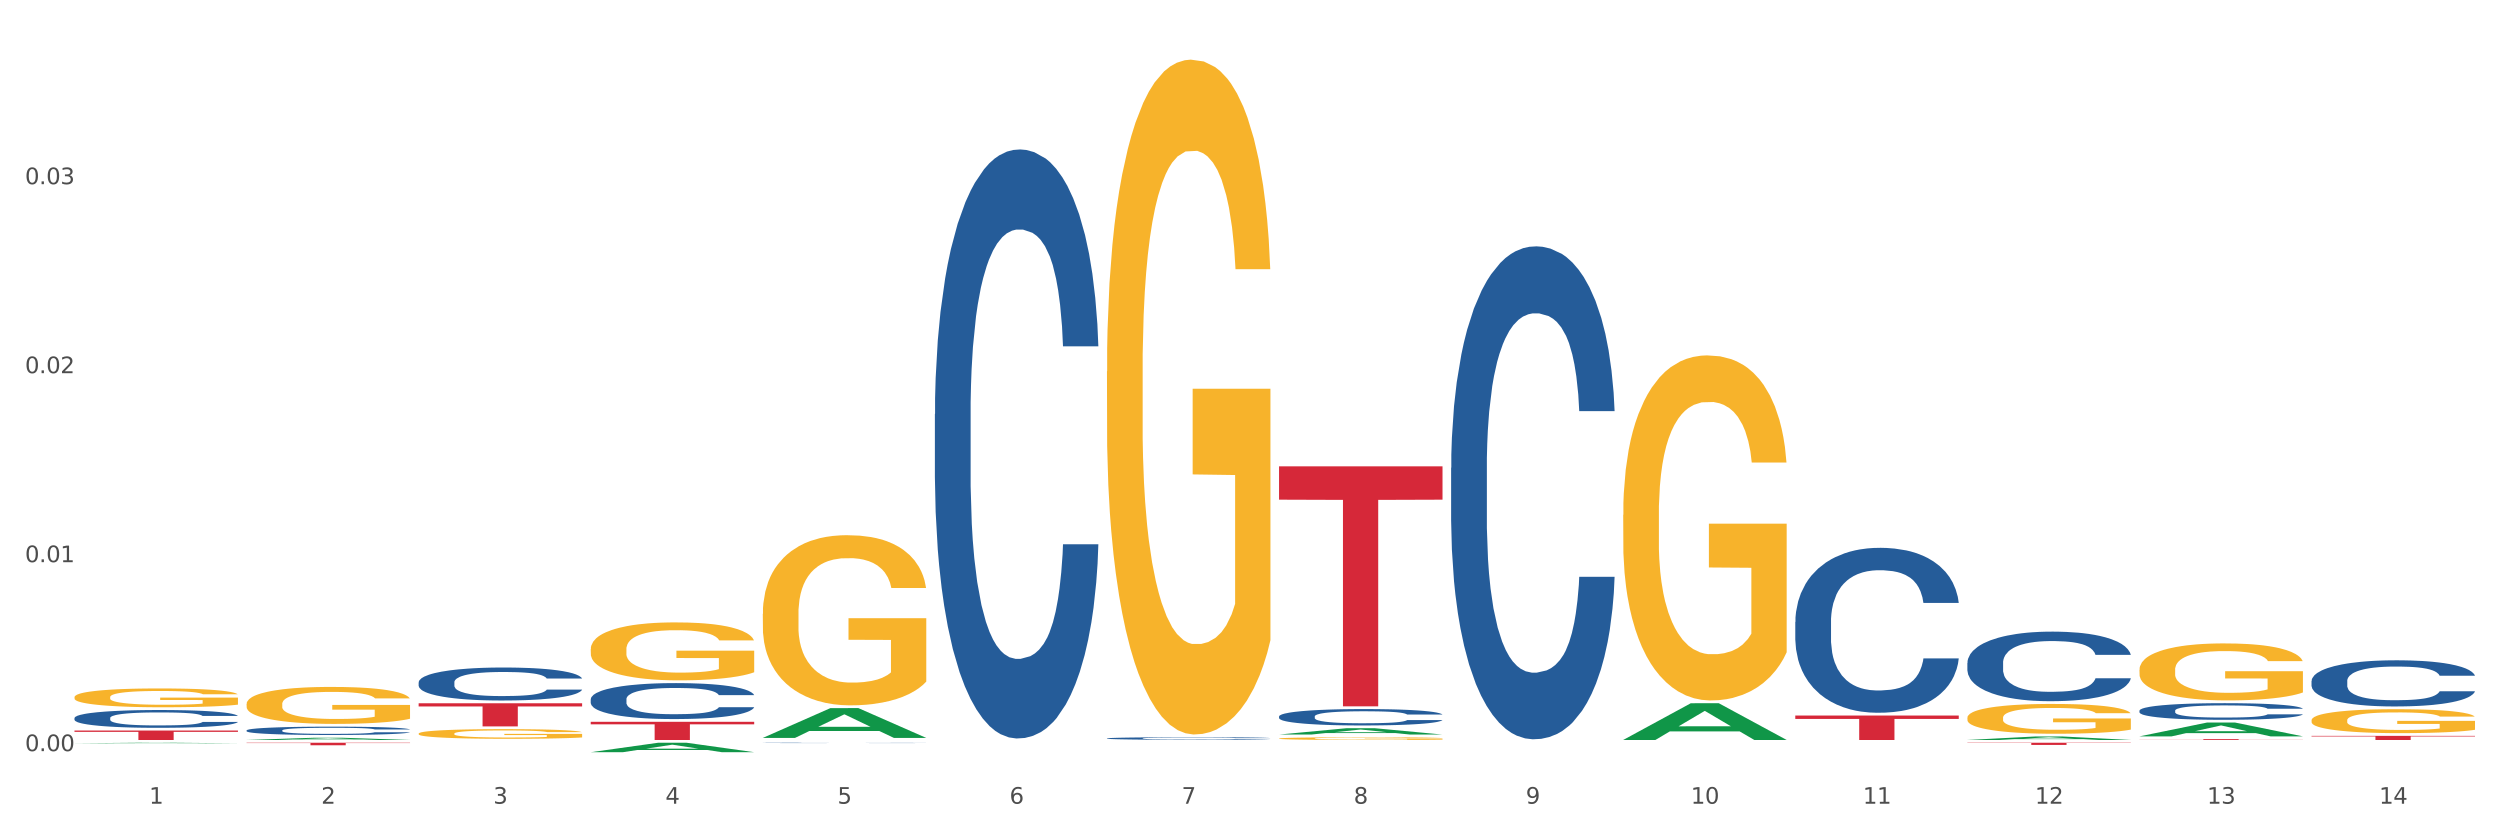 <?xml version="1.0" encoding="utf-8" standalone="no"?>
<!DOCTYPE svg PUBLIC "-//W3C//DTD SVG 1.1//EN"
  "http://www.w3.org/Graphics/SVG/1.1/DTD/svg11.dtd">
<svg xmlns:xlink="http://www.w3.org/1999/xlink" width="1080pt" height="360pt" viewBox="0 0 1080 360" xmlns="http://www.w3.org/2000/svg" version="1.1">
 <rect x="0" y="0" width="1080" height="360" fill="#333333" stroke="none"/>
 <defs>
  <style type="text/css">*{stroke-linejoin: round; stroke-linecap: butt}</style>
 </defs>
 <g id="figure_1">
  <g id="patch_1">
   <path d="M 0 360 
L 1080 360 
L 1080 0 
L 0 0 
z
" style="fill: #ffffff; stroke: #ffffff; stroke-linejoin: miter"/>
  </g>
  <g id="axes_1">
   <g id="matplotlib.axis_1">
    <g id="xtick_1">
     <g id="text_1">
      <!-- 1 -->
      <g style="fill: #4d4d4d" transform="translate(64.432 347.204) scale(0.096 -0.096)">
       <defs>
        <path id="DejaVuSans-31" d="M 794 531 
L 1825 531 
L 1825 4091 
L 703 3866 
L 703 4441 
L 1819 4666 
L 2450 4666 
L 2450 531 
L 3481 531 
L 3481 0 
L 794 0 
L 794 531 
z
" transform="scale(0.016)"/>
       </defs>
       <use xlink:href="#DejaVuSans-31"/>
      </g>
     </g>
    </g>
    <g id="xtick_2">
     <g id="text_2">
      <!-- 2 -->
      <g style="fill: #4d4d4d" transform="translate(138.771 347.204) scale(0.096 -0.096)">
       <defs>
        <path id="DejaVuSans-32" d="M 1228 531 
L 3431 531 
L 3431 0 
L 469 0 
L 469 531 
Q 828 903 1448 1529 
Q 2069 2156 2228 2338 
Q 2531 2678 2651 2914 
Q 2772 3150 2772 3378 
Q 2772 3750 2511 3984 
Q 2250 4219 1831 4219 
Q 1534 4219 1204 4116 
Q 875 4013 500 3803 
L 500 4441 
Q 881 4594 1212 4672 
Q 1544 4750 1819 4750 
Q 2544 4750 2975 4387 
Q 3406 4025 3406 3419 
Q 3406 3131 3298 2873 
Q 3191 2616 2906 2266 
Q 2828 2175 2409 1742 
Q 1991 1309 1228 531 
z
" transform="scale(0.016)"/>
       </defs>
       <use xlink:href="#DejaVuSans-32"/>
      </g>
     </g>
    </g>
    <g id="xtick_3">
     <g id="text_3">
      <!-- 3 -->
      <g style="fill: #4d4d4d" transform="translate(213.109 347.204) scale(0.096 -0.096)">
       <defs>
        <path id="DejaVuSans-33" d="M 2597 2516 
Q 3050 2419 3304 2112 
Q 3559 1806 3559 1356 
Q 3559 666 3084 287 
Q 2609 -91 1734 -91 
Q 1441 -91 1130 -33 
Q 819 25 488 141 
L 488 750 
Q 750 597 1062 519 
Q 1375 441 1716 441 
Q 2309 441 2620 675 
Q 2931 909 2931 1356 
Q 2931 1769 2642 2001 
Q 2353 2234 1838 2234 
L 1294 2234 
L 1294 2753 
L 1863 2753 
Q 2328 2753 2575 2939 
Q 2822 3125 2822 3475 
Q 2822 3834 2567 4026 
Q 2313 4219 1838 4219 
Q 1578 4219 1281 4162 
Q 984 4106 628 3988 
L 628 4550 
Q 988 4650 1302 4700 
Q 1616 4750 1894 4750 
Q 2613 4750 3031 4423 
Q 3450 4097 3450 3541 
Q 3450 3153 3228 2886 
Q 3006 2619 2597 2516 
z
" transform="scale(0.016)"/>
       </defs>
       <use xlink:href="#DejaVuSans-33"/>
      </g>
     </g>
    </g>
    <g id="xtick_4">
     <g id="text_4">
      <!-- 4 -->
      <g style="fill: #4d4d4d" transform="translate(287.448 347.204) scale(0.096 -0.096)">
       <defs>
        <path id="DejaVuSans-34" d="M 2419 4116 
L 825 1625 
L 2419 1625 
L 2419 4116 
z
M 2253 4666 
L 3047 4666 
L 3047 1625 
L 3713 1625 
L 3713 1100 
L 3047 1100 
L 3047 0 
L 2419 0 
L 2419 1100 
L 313 1100 
L 313 1709 
L 2253 4666 
z
" transform="scale(0.016)"/>
       </defs>
       <use xlink:href="#DejaVuSans-34"/>
      </g>
     </g>
    </g>
    <g id="xtick_5">
     <g id="text_5">
      <!-- 5 -->
      <g style="fill: #4d4d4d" transform="translate(361.787 347.204) scale(0.096 -0.096)">
       <defs>
        <path id="DejaVuSans-35" d="M 691 4666 
L 3169 4666 
L 3169 4134 
L 1269 4134 
L 1269 2991 
Q 1406 3038 1543 3061 
Q 1681 3084 1819 3084 
Q 2600 3084 3056 2656 
Q 3513 2228 3513 1497 
Q 3513 744 3044 326 
Q 2575 -91 1722 -91 
Q 1428 -91 1123 -41 
Q 819 9 494 109 
L 494 744 
Q 775 591 1075 516 
Q 1375 441 1709 441 
Q 2250 441 2565 725 
Q 2881 1009 2881 1497 
Q 2881 1984 2565 2268 
Q 2250 2553 1709 2553 
Q 1456 2553 1204 2497 
Q 953 2441 691 2322 
L 691 4666 
z
" transform="scale(0.016)"/>
       </defs>
       <use xlink:href="#DejaVuSans-35"/>
      </g>
     </g>
    </g>
    <g id="xtick_6">
     <g id="text_6">
      <!-- 6 -->
      <g style="fill: #4d4d4d" transform="translate(436.125 347.204) scale(0.096 -0.096)">
       <defs>
        <path id="DejaVuSans-36" d="M 2113 2584 
Q 1688 2584 1439 2293 
Q 1191 2003 1191 1497 
Q 1191 994 1439 701 
Q 1688 409 2113 409 
Q 2538 409 2786 701 
Q 3034 994 3034 1497 
Q 3034 2003 2786 2293 
Q 2538 2584 2113 2584 
z
M 3366 4563 
L 3366 3988 
Q 3128 4100 2886 4159 
Q 2644 4219 2406 4219 
Q 1781 4219 1451 3797 
Q 1122 3375 1075 2522 
Q 1259 2794 1537 2939 
Q 1816 3084 2150 3084 
Q 2853 3084 3261 2657 
Q 3669 2231 3669 1497 
Q 3669 778 3244 343 
Q 2819 -91 2113 -91 
Q 1303 -91 875 529 
Q 447 1150 447 2328 
Q 447 3434 972 4092 
Q 1497 4750 2381 4750 
Q 2619 4750 2861 4703 
Q 3103 4656 3366 4563 
z
" transform="scale(0.016)"/>
       </defs>
       <use xlink:href="#DejaVuSans-36"/>
      </g>
     </g>
    </g>
    <g id="xtick_7">
     <g id="text_7">
      <!-- 7 -->
      <g style="fill: #4d4d4d" transform="translate(510.464 347.204) scale(0.096 -0.096)">
       <defs>
        <path id="DejaVuSans-37" d="M 525 4666 
L 3525 4666 
L 3525 4397 
L 1831 0 
L 1172 0 
L 2766 4134 
L 525 4134 
L 525 4666 
z
" transform="scale(0.016)"/>
       </defs>
       <use xlink:href="#DejaVuSans-37"/>
      </g>
     </g>
    </g>
    <g id="xtick_8">
     <g id="text_8">
      <!-- 8 -->
      <g style="fill: #4d4d4d" transform="translate(584.803 347.204) scale(0.096 -0.096)">
       <defs>
        <path id="DejaVuSans-38" d="M 2034 2216 
Q 1584 2216 1326 1975 
Q 1069 1734 1069 1313 
Q 1069 891 1326 650 
Q 1584 409 2034 409 
Q 2484 409 2743 651 
Q 3003 894 3003 1313 
Q 3003 1734 2745 1975 
Q 2488 2216 2034 2216 
z
M 1403 2484 
Q 997 2584 770 2862 
Q 544 3141 544 3541 
Q 544 4100 942 4425 
Q 1341 4750 2034 4750 
Q 2731 4750 3128 4425 
Q 3525 4100 3525 3541 
Q 3525 3141 3298 2862 
Q 3072 2584 2669 2484 
Q 3125 2378 3379 2068 
Q 3634 1759 3634 1313 
Q 3634 634 3220 271 
Q 2806 -91 2034 -91 
Q 1263 -91 848 271 
Q 434 634 434 1313 
Q 434 1759 690 2068 
Q 947 2378 1403 2484 
z
M 1172 3481 
Q 1172 3119 1398 2916 
Q 1625 2713 2034 2713 
Q 2441 2713 2670 2916 
Q 2900 3119 2900 3481 
Q 2900 3844 2670 4047 
Q 2441 4250 2034 4250 
Q 1625 4250 1398 4047 
Q 1172 3844 1172 3481 
z
" transform="scale(0.016)"/>
       </defs>
       <use xlink:href="#DejaVuSans-38"/>
      </g>
     </g>
    </g>
    <g id="xtick_9">
     <g id="text_9">
      <!-- 9 -->
      <g style="fill: #4d4d4d" transform="translate(659.142 347.204) scale(0.096 -0.096)">
       <defs>
        <path id="DejaVuSans-39" d="M 703 97 
L 703 672 
Q 941 559 1184 500 
Q 1428 441 1663 441 
Q 2288 441 2617 861 
Q 2947 1281 2994 2138 
Q 2813 1869 2534 1725 
Q 2256 1581 1919 1581 
Q 1219 1581 811 2004 
Q 403 2428 403 3163 
Q 403 3881 828 4315 
Q 1253 4750 1959 4750 
Q 2769 4750 3195 4129 
Q 3622 3509 3622 2328 
Q 3622 1225 3098 567 
Q 2575 -91 1691 -91 
Q 1453 -91 1209 -44 
Q 966 3 703 97 
z
M 1959 2075 
Q 2384 2075 2632 2365 
Q 2881 2656 2881 3163 
Q 2881 3666 2632 3958 
Q 2384 4250 1959 4250 
Q 1534 4250 1286 3958 
Q 1038 3666 1038 3163 
Q 1038 2656 1286 2365 
Q 1534 2075 1959 2075 
z
" transform="scale(0.016)"/>
       </defs>
       <use xlink:href="#DejaVuSans-39"/>
      </g>
     </g>
    </g>
    <g id="xtick_10">
     <g id="text_10">
      <!-- 10 -->
      <g style="fill: #4d4d4d" transform="translate(730.426 347.204) scale(0.096 -0.096)">
       <defs>
        <path id="DejaVuSans-30" d="M 2034 4250 
Q 1547 4250 1301 3770 
Q 1056 3291 1056 2328 
Q 1056 1369 1301 889 
Q 1547 409 2034 409 
Q 2525 409 2770 889 
Q 3016 1369 3016 2328 
Q 3016 3291 2770 3770 
Q 2525 4250 2034 4250 
z
M 2034 4750 
Q 2819 4750 3233 4129 
Q 3647 3509 3647 2328 
Q 3647 1150 3233 529 
Q 2819 -91 2034 -91 
Q 1250 -91 836 529 
Q 422 1150 422 2328 
Q 422 3509 836 4129 
Q 1250 4750 2034 4750 
z
" transform="scale(0.016)"/>
       </defs>
       <use xlink:href="#DejaVuSans-31"/>
       <use xlink:href="#DejaVuSans-30" transform="translate(63.623 0)"/>
      </g>
     </g>
    </g>
    <g id="xtick_11">
     <g id="text_11">
      <!-- 11 -->
      <g style="fill: #4d4d4d" transform="translate(804.765 347.204) scale(0.096 -0.096)">
       <use xlink:href="#DejaVuSans-31"/>
       <use xlink:href="#DejaVuSans-31" transform="translate(63.623 0)"/>
      </g>
     </g>
    </g>
    <g id="xtick_12">
     <g id="text_12">
      <!-- 12 -->
      <g style="fill: #4d4d4d" transform="translate(879.104 347.204) scale(0.096 -0.096)">
       <use xlink:href="#DejaVuSans-31"/>
       <use xlink:href="#DejaVuSans-32" transform="translate(63.623 0)"/>
      </g>
     </g>
    </g>
    <g id="xtick_13">
     <g id="text_13">
      <!-- 13 -->
      <g style="fill: #4d4d4d" transform="translate(953.442 347.204) scale(0.096 -0.096)">
       <use xlink:href="#DejaVuSans-31"/>
       <use xlink:href="#DejaVuSans-33" transform="translate(63.623 0)"/>
      </g>
     </g>
    </g>
    <g id="xtick_14">
     <g id="text_14">
      <!-- 14 -->
      <g style="fill: #4d4d4d" transform="translate(1027.781 347.204) scale(0.096 -0.096)">
       <use xlink:href="#DejaVuSans-31"/>
       <use xlink:href="#DejaVuSans-34" transform="translate(63.623 0)"/>
      </g>
     </g>
    </g>
    <g id="xtick_15"/>
    <g id="xtick_16"/>
    <g id="xtick_17"/>
    <g id="xtick_18"/>
    <g id="xtick_19"/>
    <g id="xtick_20"/>
    <g id="xtick_21"/>
    <g id="xtick_22"/>
    <g id="xtick_23"/>
    <g id="xtick_24"/>
    <g id="xtick_25"/>
    <g id="xtick_26"/>
    <g id="xtick_27"/>
   </g>
   <g id="matplotlib.axis_2">
    <g id="ytick_1">
     <g id="text_15">
      <!-- 0.00 -->
      <g style="fill: #4d4d4d" transform="translate(10.8 324.497) scale(0.096 -0.096)">
       <defs>
        <path id="DejaVuSans-2e" d="M 684 794 
L 1344 794 
L 1344 0 
L 684 0 
L 684 794 
z
" transform="scale(0.016)"/>
       </defs>
       <use xlink:href="#DejaVuSans-30"/>
       <use xlink:href="#DejaVuSans-2e" transform="translate(63.623 0)"/>
       <use xlink:href="#DejaVuSans-30" transform="translate(95.41 0)"/>
       <use xlink:href="#DejaVuSans-30" transform="translate(159.033 0)"/>
      </g>
     </g>
    </g>
    <g id="ytick_2">
     <g id="text_16">
      <!-- 0.01 -->
      <g style="fill: #4d4d4d" transform="translate(10.8 242.856) scale(0.096 -0.096)">
       <use xlink:href="#DejaVuSans-30"/>
       <use xlink:href="#DejaVuSans-2e" transform="translate(63.623 0)"/>
       <use xlink:href="#DejaVuSans-30" transform="translate(95.41 0)"/>
       <use xlink:href="#DejaVuSans-31" transform="translate(159.033 0)"/>
      </g>
     </g>
    </g>
    <g id="ytick_3">
     <g id="text_17">
      <!-- 0.02 -->
      <g style="fill: #4d4d4d" transform="translate(10.8 161.214) scale(0.096 -0.096)">
       <use xlink:href="#DejaVuSans-30"/>
       <use xlink:href="#DejaVuSans-2e" transform="translate(63.623 0)"/>
       <use xlink:href="#DejaVuSans-30" transform="translate(95.41 0)"/>
       <use xlink:href="#DejaVuSans-32" transform="translate(159.033 0)"/>
      </g>
     </g>
    </g>
    <g id="ytick_4">
     <g id="text_18">
      <!-- 0.03 -->
      <g style="fill: #4d4d4d" transform="translate(10.8 79.573) scale(0.096 -0.096)">
       <use xlink:href="#DejaVuSans-30"/>
       <use xlink:href="#DejaVuSans-2e" transform="translate(63.623 0)"/>
       <use xlink:href="#DejaVuSans-30" transform="translate(95.41 0)"/>
       <use xlink:href="#DejaVuSans-33" transform="translate(159.033 0)"/>
      </g>
     </g>
    </g>
    <g id="ytick_5"/>
    <g id="ytick_6"/>
    <g id="ytick_7"/>
    <g id="ytick_8"/>
   </g>
   <g id="PolyCollection_1">
    <path d="M 32.175 321.108 
L 32.248 321.108 
L 61.37 320.85 
L 73.456 320.85 
L 102.797 321.109 
L 88.818 321.109 
L 82.484 321.048 
L 52.415 321.048 
L 52.197 321.049 
L 46.081 321.109 
L 32.175 321.109 
L 32.175 321.108 
L 56.201 321.012 
L 78.698 321.012 
L 67.559 320.905 
L 67.413 320.905 
L 67.267 320.905 
L 56.128 321.012 
L 56.201 321.012 
L 32.175 321.108 
z
" clip-path="url(#paaecc8b1f7)" style="fill: #109648"/>
    <path d="M 998.578 311.152 
L 998.662 311.143 
L 998.662 310.802 
L 998.828 310.509 
L 999.662 309.8 
L 1000.913 309.214 
L 1001.83 308.902 
L 1002.747 308.647 
L 1003.831 308.392 
L 1005.165 308.127 
L 1007.583 307.74 
L 1009.084 307.541 
L 1010.918 307.333 
L 1014.253 307.031 
L 1016.671 306.861 
L 1019.173 306.719 
L 1023.258 306.549 
L 1025.926 306.473 
L 1028.761 306.416 
L 1032.18 306.379 
L 1034.765 306.369 
L 1040.434 306.397 
L 1045.27 306.483 
L 1047.605 306.549 
L 1050.607 306.662 
L 1052.191 306.738 
L 1054.775 306.889 
L 1057.444 307.087 
L 1059.278 307.258 
L 1062.029 307.579 
L 1064.114 307.9 
L 1066.032 308.297 
L 1067.032 308.572 
L 1067.783 308.827 
L 1068.45 309.12 
L 1069.117 309.583 
L 1054.108 309.583 
L 1053.525 309.252 
L 1052.608 308.94 
L 1051.274 308.638 
L 1050.106 308.449 
L 1048.105 308.212 
L 1046.271 308.061 
L 1044.353 307.948 
L 1042.019 307.853 
L 1040.184 307.806 
L 1037.599 307.768 
L 1032.513 307.778 
L 1029.095 307.853 
L 1026.76 307.948 
L 1025.259 308.033 
L 1023.925 308.127 
L 1022.425 308.26 
L 1020.674 308.458 
L 1019.423 308.638 
L 1018.172 308.865 
L 1017.172 309.091 
L 1016.255 309.356 
L 1015.504 309.64 
L 1014.92 309.933 
L 1014.42 310.292 
L 1014.003 310.887 
L 1014.003 312.182 
L 1014.17 312.475 
L 1014.587 312.863 
L 1015.087 313.156 
L 1015.921 313.506 
L 1016.671 313.742 
L 1018.089 314.082 
L 1019.673 314.366 
L 1020.924 314.545 
L 1022.174 314.697 
L 1024.342 314.905 
L 1026.76 315.075 
L 1028.845 315.179 
L 1031.68 315.273 
L 1033.597 315.311 
L 1035.265 315.33 
L 1039.35 315.33 
L 1042.269 315.302 
L 1045.52 315.236 
L 1048.022 315.15 
L 1050.106 315.046 
L 1052.441 314.876 
L 1053.942 314.716 
L 1053.942 312.74 
L 1035.598 312.731 
L 1035.598 311.417 
L 1069.2 311.417 
L 1069.2 315.273 
L 1067.783 315.472 
L 1066.198 315.651 
L 1064.531 315.812 
L 1062.029 316.011 
L 1059.028 316.2 
L 1056.36 316.332 
L 1053.525 316.445 
L 1050.19 316.549 
L 1045.854 316.644 
L 1043.186 316.682 
L 1039.851 316.71 
L 1035.932 316.72 
L 1032.513 316.701 
L 1029.178 316.653 
L 1025.676 316.568 
L 1022.258 316.445 
L 1019.673 316.323 
L 1017.088 316.171 
L 1014.337 315.973 
L 1012.169 315.784 
L 1010.501 315.614 
L 1008.667 315.396 
L 1006.666 315.113 
L 1005.165 314.857 
L 1003.831 314.593 
L 1002.414 314.252 
L 1001.413 313.959 
L 1000.413 313.591 
L 999.829 313.317 
L 999.162 312.891 
L 998.662 312.296 
L 998.578 311.152 
z
" clip-path="url(#paaecc8b1f7)" style="fill: #f7b32b"/>
    <path d="M 924.24 289.335 
L 924.323 289.313 
L 924.323 288.503 
L 924.49 287.805 
L 925.323 286.118 
L 926.574 284.723 
L 927.491 283.981 
L 928.408 283.374 
L 929.492 282.766 
L 930.826 282.136 
L 933.244 281.214 
L 934.745 280.741 
L 936.58 280.246 
L 939.915 279.527 
L 942.333 279.122 
L 944.834 278.784 
L 948.92 278.379 
L 951.588 278.199 
L 954.423 278.064 
L 957.841 277.974 
L 960.426 277.952 
L 966.096 278.019 
L 970.932 278.222 
L 973.266 278.379 
L 976.268 278.649 
L 977.852 278.829 
L 980.437 279.189 
L 983.105 279.662 
L 984.939 280.066 
L 987.691 280.831 
L 989.775 281.596 
L 991.693 282.541 
L 992.693 283.194 
L 993.444 283.801 
L 994.111 284.498 
L 994.778 285.601 
L 979.77 285.601 
L 979.186 284.813 
L 978.269 284.071 
L 976.935 283.351 
L 975.768 282.901 
L 973.766 282.339 
L 971.932 281.979 
L 970.014 281.709 
L 967.68 281.484 
L 965.845 281.371 
L 963.261 281.281 
L 958.175 281.304 
L 954.756 281.484 
L 952.422 281.709 
L 950.921 281.911 
L 949.587 282.136 
L 948.086 282.451 
L 946.335 282.924 
L 945.084 283.351 
L 943.834 283.891 
L 942.833 284.431 
L 941.916 285.061 
L 941.165 285.736 
L 940.582 286.433 
L 940.081 287.288 
L 939.665 288.705 
L 939.665 291.787 
L 939.831 292.485 
L 940.248 293.407 
L 940.749 294.105 
L 941.582 294.937 
L 942.333 295.5 
L 943.75 296.309 
L 945.334 296.984 
L 946.585 297.412 
L 947.836 297.772 
L 950.004 298.267 
L 952.422 298.672 
L 954.506 298.919 
L 957.341 299.144 
L 959.259 299.234 
L 960.926 299.279 
L 965.012 299.279 
L 967.93 299.212 
L 971.182 299.054 
L 973.683 298.852 
L 975.768 298.604 
L 978.102 298.199 
L 979.603 297.817 
L 979.603 293.115 
L 961.26 293.092 
L 961.26 289.965 
L 994.861 289.965 
L 994.861 299.144 
L 993.444 299.617 
L 991.86 300.044 
L 990.192 300.426 
L 987.691 300.899 
L 984.689 301.349 
L 982.021 301.664 
L 979.186 301.934 
L 975.851 302.181 
L 971.515 302.406 
L 968.847 302.496 
L 965.512 302.564 
L 961.593 302.586 
L 958.175 302.541 
L 954.84 302.429 
L 951.338 302.226 
L 947.919 301.934 
L 945.334 301.641 
L 942.75 301.281 
L 939.998 300.809 
L 937.83 300.359 
L 936.163 299.954 
L 934.328 299.437 
L 932.327 298.762 
L 930.826 298.154 
L 929.492 297.524 
L 928.075 296.714 
L 927.074 296.017 
L 926.074 295.14 
L 925.49 294.487 
L 924.823 293.475 
L 924.323 292.057 
L 924.24 289.335 
z
" clip-path="url(#paaecc8b1f7)" style="fill: #f7b32b"/>
    <path d="M 849.901 310.055 
L 849.984 310.043 
L 849.984 309.62 
L 850.151 309.255 
L 850.985 308.373 
L 852.235 307.643 
L 853.153 307.255 
L 854.07 306.937 
L 855.154 306.62 
L 856.488 306.29 
L 858.906 305.808 
L 860.407 305.561 
L 862.241 305.302 
L 865.576 304.926 
L 867.994 304.714 
L 870.495 304.537 
L 874.581 304.326 
L 877.249 304.231 
L 880.084 304.161 
L 883.502 304.114 
L 886.087 304.102 
L 891.757 304.137 
L 896.593 304.243 
L 898.927 304.326 
L 901.929 304.467 
L 903.513 304.561 
L 906.098 304.749 
L 908.766 304.996 
L 910.601 305.208 
L 913.352 305.608 
L 915.436 306.008 
L 917.354 306.502 
L 918.355 306.843 
L 919.105 307.161 
L 919.772 307.526 
L 920.439 308.102 
L 905.431 308.102 
L 904.847 307.69 
L 903.93 307.302 
L 902.596 306.926 
L 901.429 306.69 
L 899.428 306.396 
L 897.593 306.208 
L 895.676 306.067 
L 893.341 305.949 
L 891.507 305.89 
L 888.922 305.843 
L 883.836 305.855 
L 880.417 305.949 
L 878.083 306.067 
L 876.582 306.173 
L 875.248 306.29 
L 873.747 306.455 
L 871.996 306.702 
L 870.745 306.926 
L 869.495 307.208 
L 868.494 307.49 
L 867.577 307.82 
L 866.827 308.173 
L 866.243 308.537 
L 865.743 308.984 
L 865.326 309.726 
L 865.326 311.337 
L 865.493 311.702 
L 865.91 312.184 
L 866.41 312.549 
L 867.244 312.984 
L 867.994 313.279 
L 869.411 313.702 
L 870.996 314.055 
L 872.246 314.279 
L 873.497 314.467 
L 875.665 314.726 
L 878.083 314.937 
L 880.167 315.067 
L 883.002 315.184 
L 884.92 315.232 
L 886.587 315.255 
L 890.673 315.255 
L 893.591 315.22 
L 896.843 315.137 
L 899.344 315.032 
L 901.429 314.902 
L 903.763 314.69 
L 905.264 314.49 
L 905.264 312.032 
L 886.921 312.02 
L 886.921 310.384 
L 920.523 310.384 
L 920.523 315.184 
L 919.105 315.432 
L 917.521 315.655 
L 915.853 315.855 
L 913.352 316.102 
L 910.35 316.337 
L 907.682 316.502 
L 904.847 316.643 
L 901.512 316.773 
L 897.177 316.89 
L 894.508 316.937 
L 891.173 316.973 
L 887.254 316.984 
L 883.836 316.961 
L 880.501 316.902 
L 876.999 316.796 
L 873.58 316.643 
L 870.996 316.49 
L 868.411 316.302 
L 865.659 316.055 
L 863.492 315.82 
L 861.824 315.608 
L 859.99 315.337 
L 857.989 314.984 
L 856.488 314.667 
L 855.154 314.337 
L 853.736 313.914 
L 852.736 313.549 
L 851.735 313.09 
L 851.151 312.749 
L 850.484 312.22 
L 849.984 311.479 
L 849.901 310.055 
z
" clip-path="url(#paaecc8b1f7)" style="fill: #f7b32b"/>
    <path d="M 552.546 319.045 
L 552.629 319.044 
L 552.629 319.006 
L 552.796 318.973 
L 553.63 318.894 
L 554.881 318.828 
L 555.798 318.793 
L 556.715 318.765 
L 557.799 318.736 
L 559.133 318.706 
L 561.551 318.663 
L 563.052 318.641 
L 564.886 318.617 
L 568.221 318.583 
L 570.639 318.564 
L 573.141 318.549 
L 577.226 318.529 
L 579.894 318.521 
L 582.729 318.515 
L 586.148 318.51 
L 588.732 318.509 
L 594.402 318.512 
L 599.238 318.522 
L 601.573 318.529 
L 604.574 318.542 
L 606.158 318.551 
L 608.743 318.568 
L 611.411 318.59 
L 613.246 318.609 
L 615.997 318.645 
L 618.082 318.681 
L 619.999 318.725 
L 621 318.756 
L 621.75 318.785 
L 622.417 318.818 
L 623.084 318.87 
L 608.076 318.87 
L 607.493 318.832 
L 606.575 318.798 
L 605.241 318.764 
L 604.074 318.742 
L 602.073 318.716 
L 600.239 318.699 
L 598.321 318.686 
L 595.986 318.676 
L 594.152 318.67 
L 591.567 318.666 
L 586.481 318.667 
L 583.063 318.676 
L 580.728 318.686 
L 579.227 318.696 
L 577.893 318.706 
L 576.392 318.721 
L 574.641 318.743 
L 573.391 318.764 
L 572.14 318.789 
L 571.139 318.814 
L 570.222 318.844 
L 569.472 318.876 
L 568.888 318.909 
L 568.388 318.949 
L 567.971 319.016 
L 567.971 319.161 
L 568.138 319.194 
L 568.555 319.237 
L 569.055 319.27 
L 569.889 319.309 
L 570.639 319.336 
L 572.057 319.374 
L 573.641 319.406 
L 574.891 319.426 
L 576.142 319.443 
L 578.31 319.466 
L 580.728 319.485 
L 582.812 319.497 
L 585.647 319.507 
L 587.565 319.512 
L 589.233 319.514 
L 593.318 319.514 
L 596.236 319.511 
L 599.488 319.503 
L 601.99 319.494 
L 604.074 319.482 
L 606.409 319.463 
L 607.909 319.445 
L 607.909 319.224 
L 589.566 319.222 
L 589.566 319.075 
L 623.168 319.075 
L 623.168 319.507 
L 621.75 319.53 
L 620.166 319.55 
L 618.499 319.568 
L 615.997 319.59 
L 612.996 319.611 
L 610.327 319.626 
L 607.493 319.639 
L 604.157 319.651 
L 599.822 319.661 
L 597.154 319.665 
L 593.818 319.669 
L 589.9 319.67 
L 586.481 319.667 
L 583.146 319.662 
L 579.644 319.653 
L 576.226 319.639 
L 573.641 319.625 
L 571.056 319.608 
L 568.305 319.586 
L 566.137 319.565 
L 564.469 319.546 
L 562.635 319.521 
L 560.634 319.489 
L 559.133 319.461 
L 557.799 319.431 
L 556.381 319.393 
L 555.381 319.36 
L 554.38 319.319 
L 553.797 319.288 
L 553.13 319.24 
L 552.629 319.174 
L 552.546 319.045 
z
" clip-path="url(#paaecc8b1f7)" style="fill: #f7b32b"/>
    <path d="M 701.223 222.412 
L 701.307 222.276 
L 701.307 217.375 
L 701.474 213.154 
L 702.307 202.943 
L 703.558 194.502 
L 704.475 190.009 
L 705.392 186.333 
L 706.476 182.657 
L 707.81 178.845 
L 710.228 173.262 
L 711.729 170.403 
L 713.563 167.408 
L 716.899 163.051 
L 719.317 160.601 
L 721.818 158.558 
L 725.903 156.108 
L 728.572 155.019 
L 731.406 154.202 
L 734.825 153.657 
L 737.41 153.521 
L 743.08 153.929 
L 747.915 155.155 
L 750.25 156.108 
L 753.252 157.742 
L 754.836 158.831 
L 757.421 161.009 
L 760.089 163.868 
L 761.923 166.319 
L 764.675 170.948 
L 766.759 175.577 
L 768.677 181.295 
L 769.677 185.244 
L 770.428 188.92 
L 771.095 193.14 
L 771.762 199.811 
L 756.754 199.811 
L 756.17 195.046 
L 755.253 190.553 
L 753.919 186.197 
L 752.751 183.474 
L 750.75 180.07 
L 748.916 177.892 
L 746.998 176.258 
L 744.664 174.896 
L 742.829 174.216 
L 740.245 173.671 
L 735.159 173.807 
L 731.74 174.896 
L 729.405 176.258 
L 727.905 177.483 
L 726.571 178.845 
L 725.07 180.751 
L 723.319 183.61 
L 722.068 186.197 
L 720.817 189.464 
L 719.817 192.732 
L 718.9 196.544 
L 718.149 200.628 
L 717.566 204.849 
L 717.065 210.023 
L 716.648 218.6 
L 716.648 237.252 
L 716.815 241.473 
L 717.232 247.055 
L 717.732 251.276 
L 718.566 256.313 
L 719.317 259.717 
L 720.734 264.618 
L 722.318 268.703 
L 723.569 271.289 
L 724.82 273.468 
L 726.987 276.463 
L 729.405 278.914 
L 731.49 280.411 
L 734.325 281.773 
L 736.242 282.317 
L 737.91 282.59 
L 741.996 282.59 
L 744.914 282.181 
L 748.166 281.228 
L 750.667 280.003 
L 752.751 278.505 
L 755.086 276.055 
L 756.587 273.74 
L 756.587 245.285 
L 738.244 245.149 
L 738.244 226.224 
L 771.845 226.224 
L 771.845 281.773 
L 770.428 284.632 
L 768.844 287.219 
L 767.176 289.533 
L 764.675 292.392 
L 761.673 295.115 
L 759.005 297.022 
L 756.17 298.655 
L 752.835 300.153 
L 748.499 301.514 
L 745.831 302.059 
L 742.496 302.467 
L 738.577 302.604 
L 735.159 302.331 
L 731.823 301.651 
L 728.321 300.425 
L 724.903 298.655 
L 722.318 296.885 
L 719.733 294.707 
L 716.982 291.848 
L 714.814 289.125 
L 713.147 286.674 
L 711.312 283.543 
L 709.311 279.458 
L 707.81 275.782 
L 706.476 271.97 
L 705.059 267.069 
L 704.058 262.848 
L 703.058 257.538 
L 702.474 253.59 
L 701.807 247.463 
L 701.307 238.886 
L 701.223 222.412 
z
" clip-path="url(#paaecc8b1f7)" style="fill: #f7b32b"/>
    <path d="M 106.514 304.135 
L 106.597 304.12 
L 106.597 303.595 
L 106.764 303.143 
L 107.598 302.048 
L 108.848 301.143 
L 109.765 300.662 
L 110.683 300.268 
L 111.767 299.873 
L 113.101 299.465 
L 115.519 298.867 
L 117.019 298.56 
L 118.854 298.239 
L 122.189 297.772 
L 124.607 297.509 
L 127.108 297.29 
L 131.194 297.028 
L 133.862 296.911 
L 136.697 296.823 
L 140.115 296.765 
L 142.7 296.75 
L 148.37 296.794 
L 153.206 296.926 
L 155.54 297.028 
L 158.542 297.203 
L 160.126 297.32 
L 162.711 297.553 
L 165.379 297.86 
L 167.213 298.122 
L 169.965 298.618 
L 172.049 299.115 
L 173.967 299.728 
L 174.968 300.151 
L 175.718 300.545 
L 176.385 300.997 
L 177.052 301.712 
L 162.044 301.712 
L 161.46 301.202 
L 160.543 300.72 
L 159.209 300.253 
L 158.042 299.961 
L 156.041 299.596 
L 154.206 299.363 
L 152.289 299.188 
L 149.954 299.042 
L 148.12 298.969 
L 145.535 298.91 
L 140.449 298.925 
L 137.03 299.042 
L 134.696 299.188 
L 133.195 299.319 
L 131.861 299.465 
L 130.36 299.669 
L 128.609 299.976 
L 127.358 300.253 
L 126.108 300.603 
L 125.107 300.953 
L 124.19 301.362 
L 123.44 301.8 
L 122.856 302.252 
L 122.356 302.807 
L 121.939 303.726 
L 121.939 305.726 
L 122.106 306.178 
L 122.522 306.776 
L 123.023 307.229 
L 123.856 307.769 
L 124.607 308.134 
L 126.024 308.659 
L 127.609 309.097 
L 128.859 309.374 
L 130.11 309.608 
L 132.278 309.929 
L 134.696 310.191 
L 136.78 310.352 
L 139.615 310.498 
L 141.533 310.556 
L 143.2 310.585 
L 147.286 310.585 
L 150.204 310.542 
L 153.456 310.44 
L 155.957 310.308 
L 158.042 310.148 
L 160.376 309.885 
L 161.877 309.637 
L 161.877 306.587 
L 143.534 306.572 
L 143.534 304.544 
L 177.135 304.544 
L 177.135 310.498 
L 175.718 310.804 
L 174.134 311.082 
L 172.466 311.33 
L 169.965 311.636 
L 166.963 311.928 
L 164.295 312.132 
L 161.46 312.308 
L 158.125 312.468 
L 153.789 312.614 
L 151.121 312.672 
L 147.786 312.716 
L 143.867 312.731 
L 140.449 312.702 
L 137.114 312.629 
L 133.612 312.497 
L 130.193 312.308 
L 127.609 312.118 
L 125.024 311.884 
L 122.272 311.578 
L 120.104 311.286 
L 118.437 311.023 
L 116.603 310.688 
L 114.601 310.25 
L 113.101 309.856 
L 111.767 309.447 
L 110.349 308.922 
L 109.349 308.469 
L 108.348 307.9 
L 107.764 307.477 
L 107.097 306.82 
L 106.597 305.901 
L 106.514 304.135 
z
" clip-path="url(#paaecc8b1f7)" style="fill: #f7b32b"/>
    <path d="M 32.175 301.167 
L 32.258 301.16 
L 32.258 300.892 
L 32.425 300.662 
L 33.259 300.105 
L 34.51 299.644 
L 35.427 299.399 
L 36.344 299.198 
L 37.428 298.997 
L 38.762 298.789 
L 41.18 298.485 
L 42.681 298.329 
L 44.515 298.165 
L 47.85 297.927 
L 50.268 297.794 
L 52.77 297.682 
L 56.855 297.549 
L 59.523 297.489 
L 62.358 297.445 
L 65.777 297.415 
L 68.361 297.407 
L 74.031 297.43 
L 78.867 297.497 
L 81.202 297.549 
L 84.203 297.638 
L 85.788 297.697 
L 88.372 297.816 
L 91.04 297.972 
L 92.875 298.106 
L 95.626 298.358 
L 97.711 298.611 
L 99.628 298.923 
L 100.629 299.139 
L 101.379 299.339 
L 102.046 299.57 
L 102.713 299.934 
L 87.705 299.934 
L 87.122 299.674 
L 86.204 299.428 
L 84.87 299.191 
L 83.703 299.042 
L 81.702 298.856 
L 79.868 298.737 
L 77.95 298.648 
L 75.615 298.574 
L 73.781 298.537 
L 71.196 298.507 
L 66.11 298.514 
L 62.692 298.574 
L 60.357 298.648 
L 58.856 298.715 
L 57.522 298.789 
L 56.021 298.893 
L 54.27 299.049 
L 53.02 299.191 
L 51.769 299.369 
L 50.768 299.547 
L 49.851 299.755 
L 49.101 299.978 
L 48.517 300.209 
L 48.017 300.491 
L 47.6 300.959 
L 47.6 301.977 
L 47.767 302.207 
L 48.184 302.512 
L 48.684 302.742 
L 49.518 303.017 
L 50.268 303.203 
L 51.686 303.471 
L 53.27 303.694 
L 54.52 303.835 
L 55.771 303.954 
L 57.939 304.117 
L 60.357 304.251 
L 62.441 304.333 
L 65.276 304.407 
L 67.194 304.437 
L 68.862 304.451 
L 72.947 304.451 
L 75.865 304.429 
L 79.117 304.377 
L 81.619 304.31 
L 83.703 304.229 
L 86.038 304.095 
L 87.538 303.968 
L 87.538 302.415 
L 69.195 302.408 
L 69.195 301.375 
L 102.797 301.375 
L 102.797 304.407 
L 101.379 304.563 
L 99.795 304.704 
L 98.128 304.83 
L 95.626 304.986 
L 92.625 305.135 
L 89.956 305.239 
L 87.122 305.328 
L 83.786 305.41 
L 79.451 305.484 
L 76.783 305.514 
L 73.447 305.536 
L 69.529 305.544 
L 66.11 305.529 
L 62.775 305.492 
L 59.273 305.425 
L 55.855 305.328 
L 53.27 305.232 
L 50.685 305.113 
L 47.934 304.957 
L 45.766 304.808 
L 44.098 304.674 
L 42.264 304.503 
L 40.263 304.281 
L 38.762 304.08 
L 37.428 303.872 
L 36.01 303.604 
L 35.01 303.374 
L 34.009 303.084 
L 33.426 302.869 
L 32.759 302.534 
L 32.258 302.066 
L 32.175 301.167 
z
" clip-path="url(#paaecc8b1f7)" style="fill: #f7b32b"/>
    <path d="M 180.852 316.919 
L 180.936 316.916 
L 180.936 316.778 
L 181.103 316.66 
L 181.936 316.374 
L 183.187 316.138 
L 184.104 316.012 
L 185.021 315.909 
L 186.105 315.806 
L 187.439 315.7 
L 189.857 315.543 
L 191.358 315.463 
L 193.192 315.379 
L 196.528 315.257 
L 198.946 315.189 
L 201.447 315.132 
L 205.533 315.063 
L 208.201 315.032 
L 211.036 315.01 
L 214.454 314.994 
L 217.039 314.991 
L 222.709 315.002 
L 227.545 315.036 
L 229.879 315.063 
L 232.881 315.109 
L 234.465 315.139 
L 237.05 315.2 
L 239.718 315.28 
L 241.552 315.349 
L 244.304 315.478 
L 246.388 315.608 
L 248.306 315.768 
L 249.306 315.879 
L 250.057 315.982 
L 250.724 316.1 
L 251.391 316.287 
L 236.383 316.287 
L 235.799 316.153 
L 234.882 316.027 
L 233.548 315.905 
L 232.38 315.829 
L 230.379 315.734 
L 228.545 315.673 
L 226.627 315.627 
L 224.293 315.589 
L 222.458 315.57 
L 219.874 315.555 
L 214.788 315.559 
L 211.369 315.589 
L 209.034 315.627 
L 207.534 315.661 
L 206.2 315.7 
L 204.699 315.753 
L 202.948 315.833 
L 201.697 315.905 
L 200.446 315.997 
L 199.446 316.088 
L 198.529 316.195 
L 197.778 316.309 
L 197.195 316.428 
L 196.694 316.573 
L 196.277 316.813 
L 196.277 317.335 
L 196.444 317.453 
L 196.861 317.609 
L 197.361 317.728 
L 198.195 317.869 
L 198.946 317.964 
L 200.363 318.101 
L 201.947 318.215 
L 203.198 318.288 
L 204.449 318.349 
L 206.616 318.433 
L 209.034 318.501 
L 211.119 318.543 
L 213.954 318.581 
L 215.871 318.597 
L 217.539 318.604 
L 221.625 318.604 
L 224.543 318.593 
L 227.795 318.566 
L 230.296 318.532 
L 232.38 318.49 
L 234.715 318.421 
L 236.216 318.357 
L 236.216 317.56 
L 217.873 317.556 
L 217.873 317.026 
L 251.474 317.026 
L 251.474 318.581 
L 250.057 318.661 
L 248.473 318.734 
L 246.805 318.799 
L 244.304 318.879 
L 241.302 318.955 
L 238.634 319.008 
L 235.799 319.054 
L 232.464 319.096 
L 228.128 319.134 
L 225.46 319.149 
L 222.125 319.161 
L 218.206 319.165 
L 214.788 319.157 
L 211.452 319.138 
L 207.951 319.104 
L 204.532 319.054 
L 201.947 319.005 
L 199.362 318.944 
L 196.611 318.863 
L 194.443 318.787 
L 192.776 318.719 
L 190.941 318.631 
L 188.94 318.517 
L 187.439 318.414 
L 186.105 318.307 
L 184.688 318.17 
L 183.687 318.052 
L 182.687 317.903 
L 182.103 317.792 
L 181.436 317.621 
L 180.936 317.381 
L 180.852 316.919 
z
" clip-path="url(#paaecc8b1f7)" style="fill: #f7b32b"/>
    <path d="M 255.191 280.447 
L 255.275 280.424 
L 255.275 279.601 
L 255.441 278.892 
L 256.275 277.177 
L 257.526 275.759 
L 258.443 275.004 
L 259.36 274.387 
L 260.444 273.769 
L 261.778 273.129 
L 264.196 272.191 
L 265.697 271.711 
L 267.531 271.208 
L 270.866 270.476 
L 273.284 270.064 
L 275.786 269.721 
L 279.871 269.31 
L 282.539 269.127 
L 285.374 268.99 
L 288.793 268.898 
L 291.377 268.875 
L 297.047 268.944 
L 301.883 269.15 
L 304.218 269.31 
L 307.219 269.584 
L 308.804 269.767 
L 311.388 270.133 
L 314.057 270.613 
L 315.891 271.025 
L 318.642 271.802 
L 320.727 272.58 
L 322.645 273.541 
L 323.645 274.204 
L 324.395 274.821 
L 325.062 275.53 
L 325.73 276.651 
L 310.721 276.651 
L 310.138 275.85 
L 309.221 275.096 
L 307.886 274.364 
L 306.719 273.906 
L 304.718 273.335 
L 302.884 272.969 
L 300.966 272.694 
L 298.631 272.466 
L 296.797 272.351 
L 294.212 272.26 
L 289.126 272.283 
L 285.708 272.466 
L 283.373 272.694 
L 281.872 272.9 
L 280.538 273.129 
L 279.037 273.449 
L 277.286 273.929 
L 276.036 274.364 
L 274.785 274.913 
L 273.785 275.462 
L 272.867 276.102 
L 272.117 276.788 
L 271.533 277.497 
L 271.033 278.366 
L 270.616 279.807 
L 270.616 282.94 
L 270.783 283.649 
L 271.2 284.587 
L 271.7 285.296 
L 272.534 286.142 
L 273.284 286.713 
L 274.702 287.537 
L 276.286 288.223 
L 277.537 288.657 
L 278.787 289.023 
L 280.955 289.526 
L 283.373 289.938 
L 285.458 290.19 
L 288.292 290.418 
L 290.21 290.51 
L 291.878 290.556 
L 295.963 290.556 
L 298.882 290.487 
L 302.133 290.327 
L 304.635 290.121 
L 306.719 289.869 
L 309.054 289.458 
L 310.555 289.069 
L 310.555 284.289 
L 292.211 284.266 
L 292.211 281.088 
L 325.813 281.088 
L 325.813 290.418 
L 324.395 290.899 
L 322.811 291.333 
L 321.144 291.722 
L 318.642 292.202 
L 315.641 292.66 
L 312.973 292.98 
L 310.138 293.254 
L 306.803 293.506 
L 302.467 293.734 
L 299.799 293.826 
L 296.464 293.895 
L 292.545 293.917 
L 289.126 293.872 
L 285.791 293.757 
L 282.289 293.551 
L 278.871 293.254 
L 276.286 292.957 
L 273.701 292.591 
L 270.95 292.111 
L 268.782 291.653 
L 267.114 291.242 
L 265.28 290.716 
L 263.279 290.03 
L 261.778 289.412 
L 260.444 288.772 
L 259.027 287.948 
L 258.026 287.239 
L 257.025 286.348 
L 256.442 285.684 
L 255.775 284.655 
L 255.275 283.214 
L 255.191 280.447 
z
" clip-path="url(#paaecc8b1f7)" style="fill: #f7b32b"/>
    <path d="M 329.53 265.17 
L 329.613 265.103 
L 329.613 262.686 
L 329.78 260.605 
L 330.614 255.569 
L 331.864 251.407 
L 332.782 249.191 
L 333.699 247.378 
L 334.783 245.566 
L 336.117 243.686 
L 338.535 240.933 
L 340.036 239.523 
L 341.87 238.046 
L 345.205 235.898 
L 347.623 234.689 
L 350.124 233.682 
L 354.21 232.474 
L 356.878 231.937 
L 359.713 231.534 
L 363.131 231.265 
L 365.716 231.198 
L 371.386 231.399 
L 376.222 232.004 
L 378.557 232.474 
L 381.558 233.279 
L 383.142 233.816 
L 385.727 234.891 
L 388.395 236.301 
L 390.23 237.509 
L 392.981 239.792 
L 395.066 242.074 
L 396.983 244.894 
L 397.984 246.841 
L 398.734 248.654 
L 399.401 250.735 
L 400.068 254.025 
L 385.06 254.025 
L 384.476 251.675 
L 383.559 249.46 
L 382.225 247.311 
L 381.058 245.969 
L 379.057 244.29 
L 377.222 243.216 
L 375.305 242.41 
L 372.97 241.739 
L 371.136 241.403 
L 368.551 241.135 
L 363.465 241.202 
L 360.046 241.739 
L 357.712 242.41 
L 356.211 243.014 
L 354.877 243.686 
L 353.376 244.626 
L 351.625 246.036 
L 350.375 247.311 
L 349.124 248.923 
L 348.123 250.534 
L 347.206 252.414 
L 346.456 254.428 
L 345.872 256.509 
L 345.372 259.061 
L 344.955 263.29 
L 344.955 272.488 
L 345.122 274.57 
L 345.539 277.322 
L 346.039 279.404 
L 346.873 281.888 
L 347.623 283.566 
L 349.04 285.983 
L 350.625 287.997 
L 351.875 289.273 
L 353.126 290.347 
L 355.294 291.824 
L 357.712 293.033 
L 359.796 293.771 
L 362.631 294.443 
L 364.549 294.711 
L 366.216 294.846 
L 370.302 294.846 
L 373.22 294.644 
L 376.472 294.174 
L 378.973 293.57 
L 381.058 292.831 
L 383.392 291.623 
L 384.893 290.482 
L 384.893 276.45 
L 366.55 276.382 
L 366.55 267.05 
L 400.152 267.05 
L 400.152 294.443 
L 398.734 295.853 
L 397.15 297.128 
L 395.482 298.27 
L 392.981 299.68 
L 389.979 301.022 
L 387.311 301.962 
L 384.476 302.768 
L 381.141 303.506 
L 376.806 304.178 
L 374.137 304.446 
L 370.802 304.648 
L 366.884 304.715 
L 363.465 304.581 
L 360.13 304.245 
L 356.628 303.641 
L 353.209 302.768 
L 350.625 301.895 
L 348.04 300.821 
L 345.288 299.411 
L 343.121 298.068 
L 341.453 296.86 
L 339.619 295.316 
L 337.618 293.301 
L 336.117 291.489 
L 334.783 289.609 
L 333.365 287.192 
L 332.365 285.11 
L 331.364 282.492 
L 330.781 280.545 
L 330.113 277.524 
L 329.613 273.294 
L 329.53 265.17 
z
" clip-path="url(#paaecc8b1f7)" style="fill: #f7b32b"/>
    <path d="M 478.207 160.483 
L 478.291 160.217 
L 478.291 150.632 
L 478.457 142.378 
L 479.291 122.409 
L 480.542 105.901 
L 481.459 97.115 
L 482.376 89.926 
L 483.46 82.738 
L 484.794 75.282 
L 487.212 64.366 
L 488.713 58.775 
L 490.547 52.917 
L 493.882 44.397 
L 496.3 39.605 
L 498.802 35.611 
L 502.887 30.818 
L 505.555 28.688 
L 508.39 27.091 
L 511.809 26.026 
L 514.394 25.759 
L 520.063 26.558 
L 524.899 28.955 
L 527.234 30.818 
L 530.236 34.013 
L 531.82 36.143 
L 534.405 40.403 
L 537.073 45.995 
L 538.907 50.787 
L 541.658 59.84 
L 543.743 68.892 
L 545.661 80.075 
L 546.661 87.796 
L 547.412 94.985 
L 548.079 103.239 
L 548.746 116.285 
L 533.737 116.285 
L 533.154 106.966 
L 532.237 98.18 
L 530.903 89.66 
L 529.735 84.335 
L 527.734 77.679 
L 525.9 73.419 
L 523.982 70.224 
L 521.648 67.561 
L 519.813 66.23 
L 517.228 65.165 
L 512.142 65.431 
L 508.724 67.561 
L 506.389 70.224 
L 504.888 72.62 
L 503.554 75.282 
L 502.054 79.01 
L 500.303 84.601 
L 499.052 89.66 
L 497.801 96.05 
L 496.801 102.44 
L 495.884 109.895 
L 495.133 117.883 
L 494.549 126.137 
L 494.049 136.254 
L 493.632 153.028 
L 493.632 189.505 
L 493.799 197.759 
L 494.216 208.675 
L 494.716 216.929 
L 495.55 226.78 
L 496.3 233.436 
L 497.718 243.021 
L 499.302 251.009 
L 500.553 256.068 
L 501.803 260.328 
L 503.971 266.185 
L 506.389 270.978 
L 508.474 273.907 
L 511.309 276.569 
L 513.226 277.634 
L 514.894 278.167 
L 518.979 278.167 
L 521.898 277.368 
L 525.149 275.504 
L 527.651 273.108 
L 529.735 270.179 
L 532.07 265.387 
L 533.571 260.86 
L 533.571 205.214 
L 515.227 204.947 
L 515.227 167.938 
L 548.829 167.938 
L 548.829 276.569 
L 547.412 282.161 
L 545.827 287.219 
L 544.16 291.746 
L 541.658 297.337 
L 538.657 302.662 
L 535.989 306.39 
L 533.154 309.585 
L 529.819 312.513 
L 525.483 315.176 
L 522.815 316.241 
L 519.48 317.04 
L 515.561 317.306 
L 512.142 316.773 
L 508.807 315.442 
L 505.305 313.046 
L 501.887 309.585 
L 499.302 306.123 
L 496.717 301.863 
L 493.966 296.272 
L 491.798 290.947 
L 490.13 286.154 
L 488.296 280.031 
L 486.295 272.043 
L 484.794 264.854 
L 483.46 257.399 
L 482.043 247.814 
L 481.042 239.56 
L 480.042 229.176 
L 479.458 221.455 
L 478.791 209.474 
L 478.291 192.7 
L 478.207 160.483 
z
" clip-path="url(#paaecc8b1f7)" style="fill: #f7b32b"/>
    <path d="M 924.24 306.997 
L 924.323 306.99 
L 924.323 306.806 
L 924.573 306.557 
L 925.492 306.097 
L 926.66 305.749 
L 928.664 305.342 
L 929.749 305.171 
L 931.168 304.981 
L 934.09 304.672 
L 937.429 304.41 
L 939.766 304.265 
L 941.519 304.174 
L 945.443 304.009 
L 947.697 303.937 
L 950.034 303.878 
L 952.037 303.839 
L 955.377 303.793 
L 958.048 303.773 
L 961.136 303.767 
L 963.724 303.773 
L 967.147 303.799 
L 972.155 303.878 
L 974.075 303.924 
L 976.663 304.003 
L 979.335 304.108 
L 981.505 304.213 
L 984.009 304.364 
L 986.597 304.561 
L 989.101 304.81 
L 990.854 305.04 
L 992.273 305.283 
L 993.526 305.578 
L 994.444 305.9 
L 994.861 306.169 
L 979.585 306.169 
L 979.168 305.926 
L 978.333 305.664 
L 977.498 305.487 
L 976.58 305.342 
L 975.161 305.178 
L 973.908 305.073 
L 971.822 304.948 
L 969.902 304.869 
L 968.316 304.823 
L 966.396 304.784 
L 962.305 304.745 
L 959.383 304.745 
L 957.547 304.758 
L 955.293 304.791 
L 953.373 304.837 
L 951.119 304.915 
L 949.366 305.001 
L 947.613 305.112 
L 946.611 305.191 
L 945.109 305.336 
L 944.107 305.454 
L 942.771 305.657 
L 942.02 305.802 
L 940.685 306.176 
L 940.1 306.452 
L 939.85 306.642 
L 939.683 306.852 
L 939.683 307.876 
L 940.184 308.336 
L 940.601 308.533 
L 941.269 308.756 
L 942.521 309.045 
L 944.358 309.327 
L 946.278 309.531 
L 947.864 309.655 
L 949.366 309.747 
L 950.869 309.819 
L 952.705 309.885 
L 954.208 309.925 
L 956.462 309.964 
L 959.133 309.984 
L 961.22 309.984 
L 965.477 309.951 
L 967.397 309.918 
L 969.234 309.872 
L 971.237 309.8 
L 972.823 309.721 
L 973.742 309.662 
L 975.244 309.537 
L 976.413 309.406 
L 977.415 309.255 
L 978.082 309.124 
L 978.834 308.927 
L 979.418 308.703 
L 979.585 308.585 
L 994.861 308.585 
L 994.527 308.822 
L 993.943 309.051 
L 992.774 309.36 
L 991.856 309.537 
L 990.437 309.754 
L 988.934 309.938 
L 986.847 310.141 
L 984.927 310.292 
L 982.924 310.423 
L 980.754 310.542 
L 976.83 310.706 
L 975.411 310.752 
L 972.406 310.831 
L 970.069 310.876 
L 966.646 310.922 
L 963.14 310.949 
L 959.467 310.955 
L 956.211 310.942 
L 952.622 310.903 
L 950.368 310.863 
L 947.864 310.804 
L 944.942 310.712 
L 942.187 310.601 
L 939.599 310.469 
L 937.178 310.318 
L 934.925 310.148 
L 932.003 309.865 
L 929.832 309.59 
L 928.246 309.334 
L 927.161 309.117 
L 926.076 308.841 
L 925.492 308.651 
L 924.573 308.191 
L 924.24 307.765 
L 924.24 306.997 
z
" clip-path="url(#paaecc8b1f7)" style="fill: #255c99"/>
    <path d="M 849.901 286.368 
L 849.984 286.34 
L 849.984 285.572 
L 850.235 284.529 
L 851.153 282.607 
L 852.322 281.152 
L 854.325 279.45 
L 855.41 278.736 
L 856.829 277.94 
L 859.751 276.65 
L 863.09 275.552 
L 865.428 274.948 
L 867.181 274.563 
L 871.104 273.877 
L 873.358 273.575 
L 875.695 273.328 
L 877.699 273.163 
L 881.038 272.971 
L 883.709 272.889 
L 886.798 272.861 
L 889.386 272.889 
L 892.808 272.999 
L 897.817 273.328 
L 899.737 273.52 
L 902.325 273.85 
L 904.996 274.289 
L 907.166 274.728 
L 909.671 275.359 
L 912.258 276.183 
L 914.763 277.226 
L 916.516 278.187 
L 917.935 279.203 
L 919.187 280.438 
L 920.105 281.783 
L 920.523 282.909 
L 905.246 282.909 
L 904.829 281.893 
L 903.994 280.795 
L 903.159 280.054 
L 902.241 279.45 
L 900.822 278.764 
L 899.57 278.324 
L 897.483 277.803 
L 895.563 277.473 
L 893.977 277.281 
L 892.057 277.116 
L 887.966 276.952 
L 885.045 276.952 
L 883.208 277.007 
L 880.954 277.144 
L 879.034 277.336 
L 876.78 277.665 
L 875.027 278.022 
L 873.274 278.489 
L 872.273 278.818 
L 870.77 279.422 
L 869.768 279.917 
L 868.433 280.768 
L 867.681 281.372 
L 866.346 282.936 
L 865.761 284.089 
L 865.511 284.885 
L 865.344 285.764 
L 865.344 290.047 
L 865.845 291.968 
L 866.262 292.792 
L 866.93 293.725 
L 868.182 294.933 
L 870.019 296.114 
L 871.939 296.965 
L 873.525 297.486 
L 875.027 297.87 
L 876.53 298.172 
L 878.367 298.447 
L 879.869 298.612 
L 882.123 298.776 
L 884.794 298.859 
L 886.881 298.859 
L 891.139 298.721 
L 893.059 298.584 
L 894.895 298.392 
L 896.899 298.09 
L 898.485 297.761 
L 899.403 297.514 
L 900.905 296.992 
L 902.074 296.443 
L 903.076 295.812 
L 903.744 295.262 
L 904.495 294.439 
L 905.079 293.506 
L 905.246 293.011 
L 920.523 293.011 
L 920.189 294 
L 919.604 294.961 
L 918.436 296.251 
L 917.517 296.992 
L 916.098 297.898 
L 914.596 298.667 
L 912.509 299.518 
L 910.589 300.149 
L 908.585 300.698 
L 906.415 301.192 
L 902.491 301.879 
L 901.072 302.071 
L 898.067 302.4 
L 895.73 302.592 
L 892.307 302.784 
L 888.801 302.894 
L 885.128 302.922 
L 881.873 302.867 
L 878.283 302.702 
L 876.029 302.537 
L 873.525 302.29 
L 870.603 301.906 
L 867.848 301.439 
L 865.261 300.89 
L 862.84 300.259 
L 860.586 299.545 
L 857.664 298.365 
L 855.494 297.212 
L 853.908 296.141 
L 852.823 295.235 
L 851.737 294.082 
L 851.153 293.286 
L 850.235 291.364 
L 849.901 289.58 
L 849.901 286.368 
z
" clip-path="url(#paaecc8b1f7)" style="fill: #255c99"/>
    <path d="M 775.562 268.675 
L 775.646 268.61 
L 775.646 266.788 
L 775.896 264.315 
L 776.814 259.759 
L 777.983 256.31 
L 779.986 252.275 
L 781.072 250.583 
L 782.491 248.696 
L 785.412 245.637 
L 788.752 243.034 
L 791.089 241.602 
L 792.842 240.691 
L 796.765 239.064 
L 799.019 238.349 
L 801.357 237.763 
L 803.36 237.372 
L 806.699 236.917 
L 809.37 236.722 
L 812.459 236.656 
L 815.047 236.722 
L 818.469 236.982 
L 823.478 237.763 
L 825.398 238.218 
L 827.986 238.999 
L 830.657 240.041 
L 832.828 241.082 
L 835.332 242.579 
L 837.92 244.531 
L 840.424 247.004 
L 842.177 249.282 
L 843.596 251.69 
L 844.848 254.618 
L 845.766 257.807 
L 846.184 260.475 
L 830.908 260.475 
L 830.49 258.067 
L 829.655 255.464 
L 828.821 253.707 
L 827.902 252.275 
L 826.483 250.648 
L 825.231 249.607 
L 823.144 248.371 
L 821.224 247.59 
L 819.638 247.134 
L 817.718 246.744 
L 813.628 246.353 
L 810.706 246.353 
L 808.87 246.483 
L 806.616 246.809 
L 804.696 247.264 
L 802.442 248.045 
L 800.689 248.891 
L 798.936 249.997 
L 797.934 250.778 
L 796.431 252.21 
L 795.43 253.382 
L 794.094 255.399 
L 793.343 256.831 
L 792.007 260.54 
L 791.423 263.273 
L 791.172 265.161 
L 791.005 267.243 
L 791.005 277.395 
L 791.506 281.951 
L 791.924 283.903 
L 792.591 286.116 
L 793.844 288.979 
L 795.68 291.778 
L 797.6 293.795 
L 799.186 295.031 
L 800.689 295.943 
L 802.191 296.658 
L 804.028 297.309 
L 805.53 297.7 
L 807.784 298.09 
L 810.456 298.285 
L 812.543 298.285 
L 816.8 297.96 
L 818.72 297.635 
L 820.556 297.179 
L 822.56 296.463 
L 824.146 295.682 
L 825.064 295.097 
L 826.567 293.86 
L 827.735 292.558 
L 828.737 291.062 
L 829.405 289.76 
L 830.156 287.808 
L 830.741 285.595 
L 830.908 284.424 
L 846.184 284.424 
L 845.85 286.767 
L 845.266 289.044 
L 844.097 292.103 
L 843.179 293.86 
L 841.76 296.008 
L 840.257 297.83 
L 838.17 299.847 
L 836.25 301.344 
L 834.247 302.646 
L 832.076 303.817 
L 828.153 305.444 
L 826.734 305.899 
L 823.728 306.68 
L 821.391 307.136 
L 817.969 307.591 
L 814.463 307.852 
L 810.79 307.917 
L 807.534 307.787 
L 803.944 307.396 
L 801.69 307.006 
L 799.186 306.42 
L 796.264 305.509 
L 793.51 304.403 
L 790.922 303.101 
L 788.501 301.604 
L 786.247 299.912 
L 783.325 297.114 
L 781.155 294.381 
L 779.569 291.843 
L 778.484 289.695 
L 777.399 286.962 
L 776.814 285.074 
L 775.896 280.519 
L 775.562 276.289 
L 775.562 268.675 
z
" clip-path="url(#paaecc8b1f7)" style="fill: #255c99"/>
    <path d="M 626.885 202.101 
L 626.968 201.907 
L 626.968 196.461 
L 627.219 189.071 
L 628.137 175.458 
L 629.306 165.15 
L 631.309 153.092 
L 632.394 148.036 
L 633.813 142.396 
L 636.735 133.255 
L 640.074 125.476 
L 642.411 121.198 
L 644.164 118.475 
L 648.088 113.613 
L 650.342 111.474 
L 652.679 109.723 
L 654.683 108.556 
L 658.022 107.195 
L 660.693 106.612 
L 663.782 106.417 
L 666.369 106.612 
L 669.792 107.39 
L 674.801 109.723 
L 676.721 111.085 
L 679.308 113.418 
L 681.98 116.53 
L 684.15 119.642 
L 686.654 124.115 
L 689.242 129.949 
L 691.747 137.339 
L 693.5 144.146 
L 694.919 151.342 
L 696.171 160.094 
L 697.089 169.623 
L 697.506 177.597 
L 682.23 177.597 
L 681.813 170.401 
L 680.978 162.622 
L 680.143 157.371 
L 679.225 153.092 
L 677.806 148.23 
L 676.554 145.119 
L 674.467 141.424 
L 672.547 139.09 
L 670.961 137.728 
L 669.041 136.562 
L 664.95 135.395 
L 662.029 135.395 
L 660.192 135.784 
L 657.938 136.756 
L 656.018 138.117 
L 653.764 140.451 
L 652.011 142.979 
L 650.258 146.286 
L 649.257 148.619 
L 647.754 152.898 
L 646.752 156.399 
L 645.417 162.427 
L 644.665 166.706 
L 643.33 177.791 
L 642.745 185.959 
L 642.495 191.599 
L 642.328 197.823 
L 642.328 228.162 
L 642.829 241.775 
L 643.246 247.61 
L 643.914 254.222 
L 645.166 262.779 
L 647.003 271.142 
L 648.923 277.17 
L 650.509 280.866 
L 652.011 283.588 
L 653.514 285.728 
L 655.35 287.672 
L 656.853 288.839 
L 659.107 290.006 
L 661.778 290.59 
L 663.865 290.59 
L 668.122 289.617 
L 670.042 288.645 
L 671.879 287.283 
L 673.882 285.144 
L 675.468 282.81 
L 676.387 281.06 
L 677.889 277.365 
L 679.058 273.475 
L 680.06 269.002 
L 680.728 265.113 
L 681.479 259.278 
L 682.063 252.666 
L 682.23 249.165 
L 697.506 249.165 
L 697.173 256.167 
L 696.588 262.973 
L 695.42 272.114 
L 694.501 277.365 
L 693.082 283.783 
L 691.58 289.228 
L 689.493 295.257 
L 687.573 299.73 
L 685.569 303.62 
L 683.399 307.12 
L 679.475 311.982 
L 678.056 313.344 
L 675.051 315.677 
L 672.714 317.039 
L 669.291 318.4 
L 665.785 319.178 
L 662.112 319.373 
L 658.856 318.984 
L 655.267 317.817 
L 653.013 316.65 
L 650.509 314.9 
L 647.587 312.177 
L 644.832 308.871 
L 642.244 304.981 
L 639.824 300.508 
L 637.57 295.452 
L 634.648 287.089 
L 632.478 278.921 
L 630.892 271.336 
L 629.806 264.918 
L 628.721 256.75 
L 628.137 251.11 
L 627.219 237.497 
L 626.885 224.855 
L 626.885 202.101 
z
" clip-path="url(#paaecc8b1f7)" style="fill: #255c99"/>
    <path d="M 106.514 320.85 
L 177.135 320.85 
L 177.135 321.003 
L 149.355 321.004 
L 149.355 321.954 
L 134.126 321.954 
L 134.126 321.004 
L 106.514 321.003 
L 106.514 320.851 
L 106.514 320.85 
z
" clip-path="url(#paaecc8b1f7)" style="fill: #d62839"/>
    <path d="M 180.852 303.802 
L 251.474 303.802 
L 251.474 305.193 
L 223.694 305.202 
L 223.694 313.81 
L 208.465 313.81 
L 208.465 305.202 
L 180.852 305.193 
L 180.852 303.811 
L 180.852 303.802 
z
" clip-path="url(#paaecc8b1f7)" style="fill: #d62839"/>
    <path d="M 32.175 315.599 
L 102.797 315.599 
L 102.797 316.165 
L 75.017 316.169 
L 75.017 319.67 
L 59.788 319.67 
L 59.788 316.169 
L 32.175 316.165 
L 32.175 315.603 
L 32.175 315.599 
z
" clip-path="url(#paaecc8b1f7)" style="fill: #d62839"/>
    <path d="M 329.53 320.925 
L 329.613 320.925 
L 329.613 320.92 
L 329.864 320.915 
L 330.782 320.904 
L 331.951 320.896 
L 333.954 320.887 
L 335.039 320.883 
L 336.458 320.878 
L 339.38 320.871 
L 342.719 320.865 
L 345.057 320.862 
L 346.81 320.859 
L 350.733 320.856 
L 352.987 320.854 
L 355.324 320.853 
L 357.328 320.852 
L 360.667 320.851 
L 363.338 320.85 
L 366.427 320.85 
L 369.015 320.85 
L 372.437 320.851 
L 377.446 320.853 
L 379.366 320.854 
L 381.954 320.855 
L 384.625 320.858 
L 386.795 320.86 
L 389.3 320.864 
L 391.887 320.868 
L 394.392 320.874 
L 396.145 320.88 
L 397.564 320.885 
L 398.816 320.892 
L 399.734 320.899 
L 400.152 320.906 
L 384.875 320.906 
L 384.458 320.9 
L 383.623 320.894 
L 382.788 320.89 
L 381.87 320.887 
L 380.451 320.883 
L 379.199 320.88 
L 377.112 320.877 
L 375.192 320.876 
L 373.606 320.874 
L 371.686 320.874 
L 367.595 320.873 
L 364.674 320.873 
L 362.837 320.873 
L 360.583 320.874 
L 358.663 320.875 
L 356.41 320.877 
L 354.656 320.879 
L 352.903 320.881 
L 351.902 320.883 
L 350.399 320.886 
L 349.397 320.889 
L 348.062 320.894 
L 347.31 320.897 
L 345.975 320.906 
L 345.391 320.912 
L 345.14 320.917 
L 344.973 320.922 
L 344.973 320.945 
L 345.474 320.956 
L 345.891 320.96 
L 346.559 320.966 
L 347.811 320.972 
L 349.648 320.979 
L 351.568 320.984 
L 353.154 320.987 
L 354.656 320.989 
L 356.159 320.99 
L 357.996 320.992 
L 359.498 320.993 
L 361.752 320.994 
L 364.423 320.994 
L 366.51 320.994 
L 370.768 320.993 
L 372.688 320.993 
L 374.524 320.992 
L 376.528 320.99 
L 378.114 320.988 
L 379.032 320.987 
L 380.534 320.984 
L 381.703 320.981 
L 382.705 320.977 
L 383.373 320.974 
L 384.124 320.97 
L 384.708 320.964 
L 384.875 320.962 
L 400.152 320.962 
L 399.818 320.967 
L 399.233 320.973 
L 398.065 320.98 
L 397.146 320.984 
L 395.727 320.989 
L 394.225 320.993 
L 392.138 320.998 
L 390.218 321.001 
L 388.214 321.004 
L 386.044 321.007 
L 382.121 321.011 
L 380.701 321.012 
L 377.696 321.014 
L 375.359 321.015 
L 371.936 321.016 
L 368.43 321.017 
L 364.757 321.017 
L 361.502 321.016 
L 357.912 321.015 
L 355.658 321.015 
L 353.154 321.013 
L 350.232 321.011 
L 347.477 321.008 
L 344.89 321.005 
L 342.469 321.002 
L 340.215 320.998 
L 337.293 320.991 
L 335.123 320.985 
L 333.537 320.979 
L 332.452 320.974 
L 331.366 320.968 
L 330.782 320.963 
L 329.864 320.953 
L 329.53 320.943 
L 329.53 320.925 
z
" clip-path="url(#paaecc8b1f7)" style="fill: #255c99"/>
    <path d="M 255.191 302.079 
L 255.275 302.064 
L 255.275 301.667 
L 255.525 301.128 
L 256.443 300.135 
L 257.612 299.383 
L 259.615 298.503 
L 260.701 298.134 
L 262.12 297.723 
L 265.041 297.056 
L 268.381 296.488 
L 270.718 296.176 
L 272.471 295.977 
L 276.394 295.623 
L 278.648 295.467 
L 280.986 295.339 
L 282.989 295.254 
L 286.328 295.154 
L 288.999 295.112 
L 292.088 295.098 
L 294.676 295.112 
L 298.098 295.169 
L 303.107 295.339 
L 305.027 295.438 
L 307.615 295.609 
L 310.286 295.836 
L 312.457 296.063 
L 314.961 296.389 
L 317.549 296.815 
L 320.053 297.354 
L 321.806 297.85 
L 323.225 298.375 
L 324.477 299.014 
L 325.396 299.709 
L 325.813 300.291 
L 310.537 300.291 
L 310.119 299.766 
L 309.284 299.198 
L 308.45 298.815 
L 307.531 298.503 
L 306.112 298.148 
L 304.86 297.921 
L 302.773 297.652 
L 300.853 297.481 
L 299.267 297.382 
L 297.347 297.297 
L 293.257 297.212 
L 290.335 297.212 
L 288.499 297.24 
L 286.245 297.311 
L 284.325 297.411 
L 282.071 297.581 
L 280.318 297.765 
L 278.565 298.006 
L 277.563 298.177 
L 276.06 298.489 
L 275.059 298.744 
L 273.723 299.184 
L 272.972 299.496 
L 271.636 300.305 
L 271.052 300.901 
L 270.801 301.312 
L 270.634 301.766 
L 270.634 303.98 
L 271.135 304.973 
L 271.553 305.399 
L 272.22 305.881 
L 273.473 306.505 
L 275.309 307.116 
L 277.229 307.555 
L 278.815 307.825 
L 280.318 308.024 
L 281.82 308.18 
L 283.657 308.322 
L 285.159 308.407 
L 287.413 308.492 
L 290.085 308.534 
L 292.172 308.534 
L 296.429 308.463 
L 298.349 308.393 
L 300.185 308.293 
L 302.189 308.137 
L 303.775 307.967 
L 304.693 307.839 
L 306.196 307.57 
L 307.364 307.286 
L 308.366 306.959 
L 309.034 306.676 
L 309.785 306.25 
L 310.37 305.768 
L 310.537 305.512 
L 325.813 305.512 
L 325.479 306.023 
L 324.895 306.52 
L 323.726 307.187 
L 322.808 307.57 
L 321.389 308.038 
L 319.886 308.435 
L 317.799 308.875 
L 315.879 309.201 
L 313.876 309.485 
L 311.705 309.74 
L 307.782 310.095 
L 306.363 310.195 
L 303.358 310.365 
L 301.02 310.464 
L 297.598 310.563 
L 294.092 310.62 
L 290.419 310.634 
L 287.163 310.606 
L 283.573 310.521 
L 281.32 310.436 
L 278.815 310.308 
L 275.893 310.109 
L 273.139 309.868 
L 270.551 309.584 
L 268.13 309.258 
L 265.876 308.889 
L 262.955 308.279 
L 260.784 307.683 
L 259.198 307.13 
L 258.113 306.662 
L 257.028 306.066 
L 256.443 305.654 
L 255.525 304.661 
L 255.191 303.739 
L 255.191 302.079 
z
" clip-path="url(#paaecc8b1f7)" style="fill: #255c99"/>
    <path d="M 180.852 294.771 
L 180.936 294.758 
L 180.936 294.394 
L 181.186 293.899 
L 182.105 292.988 
L 183.273 292.298 
L 185.277 291.49 
L 186.362 291.152 
L 187.781 290.774 
L 190.703 290.163 
L 194.042 289.642 
L 196.379 289.355 
L 198.132 289.173 
L 202.056 288.848 
L 204.31 288.704 
L 206.647 288.587 
L 208.65 288.509 
L 211.989 288.418 
L 214.661 288.379 
L 217.749 288.366 
L 220.337 288.379 
L 223.76 288.431 
L 228.768 288.587 
L 230.688 288.678 
L 233.276 288.835 
L 235.947 289.043 
L 238.118 289.251 
L 240.622 289.551 
L 243.21 289.941 
L 245.714 290.436 
L 247.467 290.892 
L 248.886 291.373 
L 250.139 291.959 
L 251.057 292.597 
L 251.474 293.131 
L 236.198 293.131 
L 235.78 292.649 
L 234.946 292.128 
L 234.111 291.777 
L 233.193 291.49 
L 231.774 291.165 
L 230.521 290.957 
L 228.434 290.709 
L 226.514 290.553 
L 224.928 290.462 
L 223.008 290.384 
L 218.918 290.306 
L 215.996 290.306 
L 214.16 290.332 
L 211.906 290.397 
L 209.986 290.488 
L 207.732 290.644 
L 205.979 290.813 
L 204.226 291.035 
L 203.224 291.191 
L 201.722 291.477 
L 200.72 291.712 
L 199.384 292.115 
L 198.633 292.402 
L 197.297 293.144 
L 196.713 293.691 
L 196.463 294.068 
L 196.296 294.485 
L 196.296 296.516 
L 196.797 297.427 
L 197.214 297.818 
L 197.882 298.26 
L 199.134 298.833 
L 200.97 299.393 
L 202.89 299.797 
L 204.476 300.044 
L 205.979 300.226 
L 207.482 300.369 
L 209.318 300.5 
L 210.821 300.578 
L 213.075 300.656 
L 215.746 300.695 
L 217.833 300.695 
L 222.09 300.63 
L 224.01 300.565 
L 225.847 300.474 
L 227.85 300.33 
L 229.436 300.174 
L 230.354 300.057 
L 231.857 299.81 
L 233.026 299.549 
L 234.027 299.25 
L 234.695 298.989 
L 235.447 298.599 
L 236.031 298.156 
L 236.198 297.922 
L 251.474 297.922 
L 251.14 298.39 
L 250.556 298.846 
L 249.387 299.458 
L 248.469 299.81 
L 247.05 300.239 
L 245.547 300.604 
L 243.46 301.007 
L 241.54 301.307 
L 239.537 301.567 
L 237.367 301.801 
L 233.443 302.127 
L 232.024 302.218 
L 229.019 302.374 
L 226.681 302.465 
L 223.259 302.557 
L 219.753 302.609 
L 216.08 302.622 
L 212.824 302.596 
L 209.235 302.517 
L 206.981 302.439 
L 204.476 302.322 
L 201.555 302.14 
L 198.8 301.919 
L 196.212 301.658 
L 193.791 301.359 
L 191.538 301.02 
L 188.616 300.46 
L 186.445 299.914 
L 184.859 299.406 
L 183.774 298.976 
L 182.689 298.43 
L 182.105 298.052 
L 181.186 297.141 
L 180.852 296.294 
L 180.852 294.771 
z
" clip-path="url(#paaecc8b1f7)" style="fill: #255c99"/>
    <path d="M 552.546 201.449 
L 623.168 201.449 
L 623.168 215.858 
L 595.388 215.955 
L 595.388 305.134 
L 580.159 305.134 
L 580.159 215.955 
L 552.546 215.858 
L 552.546 201.546 
L 552.546 201.449 
z
" clip-path="url(#paaecc8b1f7)" style="fill: #d62839"/>
    <path d="M 255.191 311.815 
L 325.813 311.815 
L 325.813 312.906 
L 298.033 312.914 
L 298.033 319.67 
L 282.804 319.67 
L 282.804 312.914 
L 255.191 312.906 
L 255.191 311.822 
L 255.191 311.815 
z
" clip-path="url(#paaecc8b1f7)" style="fill: #d62839"/>
    <path d="M 478.207 318.98 
L 478.291 318.979 
L 478.291 318.951 
L 478.541 318.913 
L 479.459 318.843 
L 480.628 318.79 
L 482.632 318.727 
L 483.717 318.701 
L 485.136 318.672 
L 488.058 318.625 
L 491.397 318.585 
L 493.734 318.563 
L 495.487 318.549 
L 499.41 318.523 
L 501.664 318.512 
L 504.002 318.503 
L 506.005 318.497 
L 509.344 318.49 
L 512.016 318.487 
L 515.104 318.486 
L 517.692 318.487 
L 521.115 318.491 
L 526.123 318.503 
L 528.043 318.51 
L 530.631 318.522 
L 533.302 318.538 
L 535.473 318.555 
L 537.977 318.578 
L 540.565 318.608 
L 543.069 318.646 
L 544.822 318.681 
L 546.241 318.718 
L 547.493 318.763 
L 548.412 318.813 
L 548.829 318.854 
L 533.553 318.854 
L 533.135 318.817 
L 532.301 318.776 
L 531.466 318.749 
L 530.548 318.727 
L 529.128 318.702 
L 527.876 318.686 
L 525.789 318.667 
L 523.869 318.655 
L 522.283 318.648 
L 520.363 318.642 
L 516.273 318.636 
L 513.351 318.636 
L 511.515 318.638 
L 509.261 318.643 
L 507.341 318.65 
L 505.087 318.662 
L 503.334 318.675 
L 501.581 318.692 
L 500.579 318.704 
L 499.077 318.726 
L 498.075 318.744 
L 496.739 318.775 
L 495.988 318.798 
L 494.652 318.855 
L 494.068 318.897 
L 493.818 318.926 
L 493.651 318.958 
L 493.651 319.115 
L 494.151 319.185 
L 494.569 319.215 
L 495.237 319.25 
L 496.489 319.294 
L 498.325 319.337 
L 500.245 319.368 
L 501.831 319.387 
L 503.334 319.401 
L 504.837 319.412 
L 506.673 319.422 
L 508.176 319.428 
L 510.429 319.434 
L 513.101 319.437 
L 515.188 319.437 
L 519.445 319.432 
L 521.365 319.427 
L 523.202 319.42 
L 525.205 319.409 
L 526.791 319.397 
L 527.709 319.388 
L 529.212 319.369 
L 530.381 319.349 
L 531.382 319.326 
L 532.05 319.306 
L 532.801 319.276 
L 533.386 319.241 
L 533.553 319.223 
L 548.829 319.223 
L 548.495 319.26 
L 547.911 319.295 
L 546.742 319.342 
L 545.824 319.369 
L 544.405 319.402 
L 542.902 319.43 
L 540.815 319.461 
L 538.895 319.485 
L 536.892 319.505 
L 534.721 319.523 
L 530.798 319.548 
L 529.379 319.555 
L 526.374 319.567 
L 524.036 319.574 
L 520.614 319.581 
L 517.108 319.585 
L 513.435 319.586 
L 510.179 319.584 
L 506.59 319.578 
L 504.336 319.572 
L 501.831 319.563 
L 498.91 319.549 
L 496.155 319.532 
L 493.567 319.512 
L 491.146 319.489 
L 488.892 319.462 
L 485.971 319.419 
L 483.8 319.377 
L 482.214 319.338 
L 481.129 319.305 
L 480.044 319.263 
L 479.459 319.233 
L 478.541 319.163 
L 478.207 319.098 
L 478.207 318.98 
z
" clip-path="url(#paaecc8b1f7)" style="fill: #255c99"/>
    <path d="M 403.869 178.896 
L 403.952 178.663 
L 403.952 172.156 
L 404.202 163.325 
L 405.121 147.058 
L 406.289 134.741 
L 408.293 120.333 
L 409.378 114.291 
L 410.797 107.551 
L 413.719 96.629 
L 417.058 87.333 
L 419.395 82.22 
L 421.148 78.967 
L 425.072 73.157 
L 427.326 70.601 
L 429.663 68.509 
L 431.666 67.115 
L 435.006 65.488 
L 437.677 64.791 
L 440.766 64.559 
L 443.353 64.791 
L 446.776 65.721 
L 451.785 68.509 
L 453.704 70.136 
L 456.292 72.925 
L 458.964 76.643 
L 461.134 80.361 
L 463.638 85.706 
L 466.226 92.678 
L 468.73 101.509 
L 470.483 109.643 
L 471.903 118.241 
L 473.155 128.699 
L 474.073 140.086 
L 474.49 149.614 
L 459.214 149.614 
L 458.797 141.016 
L 457.962 131.72 
L 457.127 125.445 
L 456.209 120.333 
L 454.79 114.523 
L 453.538 110.805 
L 451.451 106.389 
L 449.531 103.601 
L 447.945 101.974 
L 446.025 100.579 
L 441.934 99.185 
L 439.012 99.185 
L 437.176 99.65 
L 434.922 100.812 
L 433.002 102.439 
L 430.748 105.227 
L 428.995 108.248 
L 427.242 112.199 
L 426.24 114.988 
L 424.738 120.1 
L 423.736 124.283 
L 422.401 131.488 
L 421.649 136.6 
L 420.314 149.847 
L 419.729 159.607 
L 419.479 166.346 
L 419.312 173.783 
L 419.312 210.036 
L 419.813 226.304 
L 420.23 233.275 
L 420.898 241.177 
L 422.15 251.402 
L 423.987 261.395 
L 425.907 268.599 
L 427.493 273.015 
L 428.995 276.268 
L 430.498 278.824 
L 432.334 281.148 
L 433.837 282.543 
L 436.091 283.937 
L 438.762 284.634 
L 440.849 284.634 
L 445.106 283.472 
L 447.026 282.31 
L 448.863 280.683 
L 450.866 278.127 
L 452.452 275.338 
L 453.371 273.247 
L 454.873 268.831 
L 456.042 264.184 
L 457.044 258.839 
L 457.711 254.191 
L 458.463 247.219 
L 459.047 239.318 
L 459.214 235.135 
L 474.49 235.135 
L 474.156 243.501 
L 473.572 251.634 
L 472.403 262.557 
L 471.485 268.831 
L 470.066 276.5 
L 468.563 283.007 
L 466.477 290.212 
L 464.557 295.557 
L 462.553 300.204 
L 460.383 304.387 
L 456.459 310.197 
L 455.04 311.824 
L 452.035 314.613 
L 449.698 316.239 
L 446.275 317.866 
L 442.769 318.796 
L 439.096 319.028 
L 435.84 318.563 
L 432.251 317.169 
L 429.997 315.775 
L 427.493 313.683 
L 424.571 310.43 
L 421.816 306.479 
L 419.228 301.831 
L 416.808 296.486 
L 414.554 290.444 
L 411.632 280.451 
L 409.462 270.691 
L 407.875 261.627 
L 406.79 253.958 
L 405.705 244.198 
L 405.121 237.459 
L 404.202 221.191 
L 403.869 206.086 
L 403.869 178.896 
z
" clip-path="url(#paaecc8b1f7)" style="fill: #255c99"/>
    <path d="M 32.175 310.182 
L 32.258 310.175 
L 32.258 309.978 
L 32.509 309.711 
L 33.427 309.219 
L 34.596 308.846 
L 36.599 308.411 
L 37.684 308.228 
L 39.104 308.024 
L 42.025 307.694 
L 45.364 307.413 
L 47.702 307.258 
L 49.455 307.16 
L 53.378 306.984 
L 55.632 306.907 
L 57.969 306.844 
L 59.973 306.801 
L 63.312 306.752 
L 65.983 306.731 
L 69.072 306.724 
L 71.66 306.731 
L 75.082 306.759 
L 80.091 306.844 
L 82.011 306.893 
L 84.599 306.977 
L 87.27 307.09 
L 89.44 307.202 
L 91.945 307.364 
L 94.533 307.574 
L 97.037 307.841 
L 98.79 308.087 
L 100.209 308.347 
L 101.461 308.664 
L 102.379 309.008 
L 102.797 309.296 
L 87.52 309.296 
L 87.103 309.036 
L 86.268 308.755 
L 85.434 308.565 
L 84.515 308.411 
L 83.096 308.235 
L 81.844 308.123 
L 79.757 307.989 
L 77.837 307.905 
L 76.251 307.855 
L 74.331 307.813 
L 70.241 307.771 
L 67.319 307.771 
L 65.482 307.785 
L 63.229 307.82 
L 61.309 307.87 
L 59.055 307.954 
L 57.302 308.045 
L 55.549 308.165 
L 54.547 308.249 
L 53.044 308.404 
L 52.043 308.53 
L 50.707 308.748 
L 49.956 308.903 
L 48.62 309.303 
L 48.036 309.598 
L 47.785 309.802 
L 47.618 310.027 
L 47.618 311.123 
L 48.119 311.615 
L 48.537 311.826 
L 49.204 312.065 
L 50.457 312.374 
L 52.293 312.676 
L 54.213 312.894 
L 55.799 313.028 
L 57.302 313.126 
L 58.804 313.203 
L 60.641 313.274 
L 62.143 313.316 
L 64.397 313.358 
L 67.069 313.379 
L 69.155 313.379 
L 73.413 313.344 
L 75.333 313.309 
L 77.169 313.26 
L 79.173 313.182 
L 80.759 313.098 
L 81.677 313.035 
L 83.18 312.901 
L 84.348 312.761 
L 85.35 312.599 
L 86.018 312.458 
L 86.769 312.248 
L 87.353 312.009 
L 87.52 311.882 
L 102.797 311.882 
L 102.463 312.135 
L 101.879 312.381 
L 100.71 312.711 
L 99.792 312.901 
L 98.372 313.133 
L 96.87 313.33 
L 94.783 313.548 
L 92.863 313.709 
L 90.86 313.85 
L 88.689 313.976 
L 84.766 314.152 
L 83.347 314.201 
L 80.341 314.286 
L 78.004 314.335 
L 74.581 314.384 
L 71.075 314.412 
L 67.402 314.419 
L 64.147 314.405 
L 60.557 314.363 
L 58.303 314.321 
L 55.799 314.257 
L 52.877 314.159 
L 50.123 314.04 
L 47.535 313.899 
L 45.114 313.737 
L 42.86 313.555 
L 39.938 313.253 
L 37.768 312.957 
L 36.182 312.683 
L 35.097 312.451 
L 34.011 312.156 
L 33.427 311.952 
L 32.509 311.461 
L 32.175 311.004 
L 32.175 310.182 
z
" clip-path="url(#paaecc8b1f7)" style="fill: #255c99"/>
    <path d="M 849.901 320.85 
L 920.523 320.85 
L 920.523 320.985 
L 892.742 320.986 
L 892.742 321.823 
L 877.514 321.823 
L 877.514 320.986 
L 849.901 320.985 
L 849.901 320.851 
L 849.901 320.85 
z
" clip-path="url(#paaecc8b1f7)" style="fill: #d62839"/>
    <path d="M 924.24 319.296 
L 994.861 319.296 
L 994.861 319.348 
L 967.081 319.348 
L 967.081 319.67 
L 951.852 319.67 
L 951.852 319.348 
L 924.24 319.348 
L 924.24 319.296 
L 924.24 319.296 
z
" clip-path="url(#paaecc8b1f7)" style="fill: #d62839"/>
    <path d="M 998.578 317.9 
L 1069.2 317.9 
L 1069.2 318.146 
L 1041.42 318.147 
L 1041.42 319.67 
L 1026.191 319.67 
L 1026.191 318.147 
L 998.578 318.146 
L 998.578 317.902 
L 998.578 317.9 
z
" clip-path="url(#paaecc8b1f7)" style="fill: #d62839"/>
    <path d="M 775.562 309.097 
L 846.184 309.097 
L 846.184 310.566 
L 818.404 310.576 
L 818.404 319.67 
L 803.175 319.67 
L 803.175 310.576 
L 775.562 310.566 
L 775.562 309.107 
L 775.562 309.097 
z
" clip-path="url(#paaecc8b1f7)" style="fill: #d62839"/>
    <path d="M 106.514 315.531 
L 106.597 315.528 
L 106.597 315.436 
L 106.848 315.31 
L 107.766 315.08 
L 108.935 314.905 
L 110.938 314.701 
L 112.023 314.616 
L 113.442 314.52 
L 116.364 314.366 
L 119.703 314.234 
L 122.04 314.161 
L 123.794 314.115 
L 127.717 314.033 
L 129.971 313.997 
L 132.308 313.967 
L 134.312 313.947 
L 137.651 313.924 
L 140.322 313.914 
L 143.411 313.911 
L 145.998 313.914 
L 149.421 313.928 
L 154.43 313.967 
L 156.35 313.99 
L 158.937 314.03 
L 161.609 314.082 
L 163.779 314.135 
L 166.283 314.211 
L 168.871 314.31 
L 171.376 314.435 
L 173.129 314.55 
L 174.548 314.672 
L 175.8 314.82 
L 176.718 314.981 
L 177.135 315.116 
L 161.859 315.116 
L 161.442 314.994 
L 160.607 314.863 
L 159.772 314.774 
L 158.854 314.701 
L 157.435 314.619 
L 156.183 314.566 
L 154.096 314.504 
L 152.176 314.464 
L 150.59 314.441 
L 148.67 314.421 
L 144.579 314.402 
L 141.658 314.402 
L 139.821 314.408 
L 137.567 314.425 
L 135.647 314.448 
L 133.393 314.487 
L 131.64 314.53 
L 129.887 314.586 
L 128.886 314.626 
L 127.383 314.698 
L 126.381 314.757 
L 125.046 314.859 
L 124.294 314.932 
L 122.959 315.12 
L 122.374 315.258 
L 122.124 315.353 
L 121.957 315.459 
L 121.957 315.972 
L 122.458 316.203 
L 122.875 316.302 
L 123.543 316.413 
L 124.795 316.558 
L 126.632 316.7 
L 128.552 316.802 
L 130.138 316.865 
L 131.64 316.911 
L 133.143 316.947 
L 134.979 316.98 
L 136.482 317 
L 138.736 317.019 
L 141.407 317.029 
L 143.494 317.029 
L 147.751 317.013 
L 149.671 316.996 
L 151.508 316.973 
L 153.511 316.937 
L 155.097 316.897 
L 156.016 316.868 
L 157.518 316.805 
L 158.687 316.739 
L 159.689 316.664 
L 160.357 316.598 
L 161.108 316.499 
L 161.692 316.387 
L 161.859 316.328 
L 177.135 316.328 
L 176.802 316.446 
L 176.217 316.562 
L 175.049 316.716 
L 174.13 316.805 
L 172.711 316.914 
L 171.209 317.006 
L 169.122 317.108 
L 167.202 317.184 
L 165.198 317.25 
L 163.028 317.309 
L 159.104 317.391 
L 157.685 317.414 
L 154.68 317.454 
L 152.343 317.477 
L 148.92 317.5 
L 145.414 317.513 
L 141.741 317.517 
L 138.486 317.51 
L 134.896 317.49 
L 132.642 317.47 
L 130.138 317.441 
L 127.216 317.395 
L 124.461 317.339 
L 121.874 317.273 
L 119.453 317.197 
L 117.199 317.112 
L 114.277 316.97 
L 112.107 316.832 
L 110.521 316.703 
L 109.435 316.595 
L 108.35 316.456 
L 107.766 316.361 
L 106.848 316.13 
L 106.514 315.916 
L 106.514 315.531 
z
" clip-path="url(#paaecc8b1f7)" style="fill: #255c99"/>
    <path d="M 552.546 309.498 
L 552.629 309.491 
L 552.629 309.31 
L 552.88 309.064 
L 553.798 308.611 
L 554.967 308.268 
L 556.97 307.867 
L 558.055 307.699 
L 559.475 307.512 
L 562.396 307.207 
L 565.735 306.949 
L 568.073 306.806 
L 569.826 306.716 
L 573.749 306.554 
L 576.003 306.483 
L 578.34 306.425 
L 580.344 306.386 
L 583.683 306.34 
L 586.354 306.321 
L 589.443 306.315 
L 592.031 306.321 
L 595.453 306.347 
L 600.462 306.425 
L 602.382 306.47 
L 604.97 306.547 
L 607.641 306.651 
L 609.811 306.755 
L 612.316 306.903 
L 614.903 307.097 
L 617.408 307.343 
L 619.161 307.57 
L 620.58 307.809 
L 621.832 308.1 
L 622.75 308.417 
L 623.168 308.683 
L 607.891 308.683 
L 607.474 308.443 
L 606.639 308.184 
L 605.804 308.01 
L 604.886 307.867 
L 603.467 307.706 
L 602.215 307.602 
L 600.128 307.479 
L 598.208 307.402 
L 596.622 307.356 
L 594.702 307.317 
L 590.612 307.279 
L 587.69 307.279 
L 585.853 307.292 
L 583.6 307.324 
L 581.68 307.369 
L 579.426 307.447 
L 577.673 307.531 
L 575.92 307.641 
L 574.918 307.719 
L 573.415 307.861 
L 572.414 307.977 
L 571.078 308.178 
L 570.327 308.32 
L 568.991 308.689 
L 568.407 308.961 
L 568.156 309.148 
L 567.989 309.355 
L 567.989 310.365 
L 568.49 310.818 
L 568.908 311.012 
L 569.575 311.232 
L 570.827 311.516 
L 572.664 311.795 
L 574.584 311.995 
L 576.17 312.118 
L 577.673 312.209 
L 579.175 312.28 
L 581.012 312.345 
L 582.514 312.383 
L 584.768 312.422 
L 587.439 312.442 
L 589.526 312.442 
L 593.784 312.409 
L 595.704 312.377 
L 597.54 312.332 
L 599.544 312.26 
L 601.13 312.183 
L 602.048 312.125 
L 603.551 312.002 
L 604.719 311.872 
L 605.721 311.723 
L 606.389 311.594 
L 607.14 311.4 
L 607.724 311.18 
L 607.891 311.064 
L 623.168 311.064 
L 622.834 311.296 
L 622.249 311.523 
L 621.081 311.827 
L 620.163 312.002 
L 618.743 312.215 
L 617.241 312.396 
L 615.154 312.597 
L 613.234 312.746 
L 611.23 312.875 
L 609.06 312.992 
L 605.137 313.153 
L 603.718 313.199 
L 600.712 313.276 
L 598.375 313.322 
L 594.952 313.367 
L 591.446 313.393 
L 587.773 313.399 
L 584.518 313.386 
L 580.928 313.347 
L 578.674 313.309 
L 576.17 313.25 
L 573.248 313.16 
L 570.494 313.05 
L 567.906 312.92 
L 565.485 312.772 
L 563.231 312.603 
L 560.309 312.325 
L 558.139 312.053 
L 556.553 311.801 
L 555.468 311.588 
L 554.382 311.316 
L 553.798 311.128 
L 552.88 310.675 
L 552.546 310.255 
L 552.546 309.498 
z
" clip-path="url(#paaecc8b1f7)" style="fill: #255c99"/>
    <path d="M 998.578 294.205 
L 998.662 294.187 
L 998.662 293.677 
L 998.912 292.985 
L 999.83 291.71 
L 1000.999 290.745 
L 1003.003 289.615 
L 1004.088 289.142 
L 1005.507 288.613 
L 1008.429 287.757 
L 1011.768 287.029 
L 1014.105 286.628 
L 1015.858 286.373 
L 1019.781 285.918 
L 1022.035 285.717 
L 1024.373 285.553 
L 1026.376 285.444 
L 1029.715 285.317 
L 1032.387 285.262 
L 1035.475 285.244 
L 1038.063 285.262 
L 1041.486 285.335 
L 1046.494 285.553 
L 1048.414 285.681 
L 1051.002 285.899 
L 1053.673 286.191 
L 1055.844 286.482 
L 1058.348 286.901 
L 1060.936 287.448 
L 1063.44 288.14 
L 1065.193 288.777 
L 1066.612 289.451 
L 1067.864 290.271 
L 1068.783 291.163 
L 1069.2 291.91 
L 1053.924 291.91 
L 1053.506 291.236 
L 1052.671 290.508 
L 1051.837 290.016 
L 1050.918 289.615 
L 1049.499 289.16 
L 1048.247 288.868 
L 1046.16 288.522 
L 1044.24 288.304 
L 1042.654 288.176 
L 1040.734 288.067 
L 1036.644 287.958 
L 1033.722 287.958 
L 1031.886 287.994 
L 1029.632 288.085 
L 1027.712 288.213 
L 1025.458 288.431 
L 1023.705 288.668 
L 1021.952 288.978 
L 1020.95 289.196 
L 1019.448 289.597 
L 1018.446 289.925 
L 1017.11 290.489 
L 1016.359 290.89 
L 1015.023 291.928 
L 1014.439 292.693 
L 1014.188 293.222 
L 1014.022 293.805 
L 1014.022 296.646 
L 1014.522 297.921 
L 1014.94 298.468 
L 1015.608 299.087 
L 1016.86 299.888 
L 1018.696 300.671 
L 1020.616 301.236 
L 1022.202 301.582 
L 1023.705 301.837 
L 1025.207 302.038 
L 1027.044 302.22 
L 1028.547 302.329 
L 1030.8 302.438 
L 1033.472 302.493 
L 1035.559 302.493 
L 1039.816 302.402 
L 1041.736 302.311 
L 1043.572 302.183 
L 1045.576 301.983 
L 1047.162 301.764 
L 1048.08 301.6 
L 1049.583 301.254 
L 1050.752 300.89 
L 1051.753 300.471 
L 1052.421 300.107 
L 1053.172 299.56 
L 1053.757 298.941 
L 1053.924 298.613 
L 1069.2 298.613 
L 1068.866 299.269 
L 1068.282 299.906 
L 1067.113 300.763 
L 1066.195 301.254 
L 1064.776 301.855 
L 1063.273 302.365 
L 1061.186 302.93 
L 1059.266 303.349 
L 1057.263 303.713 
L 1055.092 304.041 
L 1051.169 304.497 
L 1049.75 304.624 
L 1046.745 304.843 
L 1044.407 304.97 
L 1040.985 305.098 
L 1037.479 305.171 
L 1033.806 305.189 
L 1030.55 305.152 
L 1026.96 305.043 
L 1024.707 304.934 
L 1022.202 304.77 
L 1019.281 304.515 
L 1016.526 304.205 
L 1013.938 303.841 
L 1011.517 303.422 
L 1009.263 302.948 
L 1006.342 302.165 
L 1004.171 301.4 
L 1002.585 300.69 
L 1001.5 300.089 
L 1000.415 299.324 
L 999.83 298.795 
L 998.912 297.52 
L 998.578 296.336 
L 998.578 294.205 
z
" clip-path="url(#paaecc8b1f7)" style="fill: #255c99"/>
    <path d="M 701.223 319.64 
L 701.296 319.625 
L 730.419 303.799 
L 742.504 303.784 
L 771.845 319.67 
L 757.866 319.67 
L 751.532 315.97 
L 721.463 315.97 
L 721.245 316.03 
L 715.129 319.67 
L 701.223 319.67 
L 701.223 319.64 
L 725.249 313.763 
L 747.746 313.748 
L 736.607 307.17 
L 736.461 307.14 
L 736.316 307.185 
L 725.177 313.748 
L 725.249 313.763 
L 701.223 319.64 
z
" clip-path="url(#paaecc8b1f7)" style="fill: #109648"/>
    <path d="M 329.53 318.759 
L 329.603 318.747 
L 358.725 305.907 
L 370.811 305.895 
L 400.152 318.783 
L 386.173 318.783 
L 379.839 315.782 
L 349.77 315.782 
L 349.551 315.831 
L 343.436 318.783 
L 329.53 318.783 
L 329.53 318.759 
L 353.556 313.991 
L 376.053 313.979 
L 364.914 308.642 
L 364.768 308.618 
L 364.622 308.654 
L 353.483 313.979 
L 353.556 313.991 
L 329.53 318.759 
z
" clip-path="url(#paaecc8b1f7)" style="fill: #109648"/>
    <path d="M 106.514 319.668 
L 106.587 319.667 
L 135.709 318.698 
L 147.795 318.697 
L 177.135 319.67 
L 163.157 319.67 
L 156.823 319.443 
L 126.754 319.443 
L 126.535 319.447 
L 120.42 319.67 
L 106.514 319.67 
L 106.514 319.668 
L 130.54 319.308 
L 153.037 319.307 
L 141.897 318.904 
L 141.752 318.902 
L 141.606 318.905 
L 130.467 319.307 
L 130.54 319.308 
L 106.514 319.668 
z
" clip-path="url(#paaecc8b1f7)" style="fill: #109648"/>
    <path d="M 552.546 317.324 
L 552.619 317.321 
L 581.741 314.582 
L 593.827 314.58 
L 623.168 317.329 
L 609.189 317.329 
L 602.855 316.689 
L 572.786 316.689 
L 572.568 316.699 
L 566.452 317.329 
L 552.546 317.329 
L 552.546 317.324 
L 576.572 316.307 
L 599.069 316.304 
L 587.93 315.166 
L 587.784 315.16 
L 587.638 315.168 
L 576.499 316.304 
L 576.572 316.307 
L 552.546 317.324 
z
" clip-path="url(#paaecc8b1f7)" style="fill: #109648"/>
    <path d="M 255.191 324.942 
L 255.264 324.938 
L 284.386 320.854 
L 296.472 320.85 
L 325.813 324.95 
L 311.834 324.95 
L 305.5 323.995 
L 275.431 323.995 
L 275.213 324.01 
L 269.097 324.95 
L 255.191 324.95 
L 255.191 324.942 
L 279.217 323.425 
L 301.714 323.421 
L 290.575 321.724 
L 290.429 321.716 
L 290.284 321.728 
L 279.144 323.421 
L 279.217 323.425 
L 255.191 324.942 
z
" clip-path="url(#paaecc8b1f7)" style="fill: #109648"/>
    <path d="M 849.901 319.667 
L 849.974 319.665 
L 879.096 318.166 
L 891.182 318.165 
L 920.523 319.67 
L 906.544 319.67 
L 900.21 319.319 
L 870.141 319.319 
L 869.922 319.325 
L 863.807 319.67 
L 849.901 319.67 
L 849.901 319.667 
L 873.927 319.11 
L 896.424 319.109 
L 885.284 318.486 
L 885.139 318.483 
L 884.993 318.487 
L 873.854 319.109 
L 873.927 319.11 
L 849.901 319.667 
z
" clip-path="url(#paaecc8b1f7)" style="fill: #109648"/>
    <path d="M 924.24 318.104 
L 924.312 318.099 
L 953.435 312.141 
L 965.52 312.136 
L 994.861 318.116 
L 980.883 318.116 
L 974.548 316.723 
L 944.48 316.723 
L 944.261 316.746 
L 938.145 318.116 
L 924.24 318.116 
L 924.24 318.104 
L 948.265 315.892 
L 970.763 315.886 
L 959.623 313.41 
L 959.478 313.399 
L 959.332 313.416 
L 948.193 315.886 
L 948.265 315.892 
L 924.24 318.104 
z
" clip-path="url(#paaecc8b1f7)" style="fill: #109648"/>
   </g>
  </g>
 </g>
 <defs>
  <clipPath id="paaecc8b1f7">
   <rect x="32.175" y="10.8" width="1037.025" height="329.109"/>
  </clipPath>
 </defs>
</svg>
